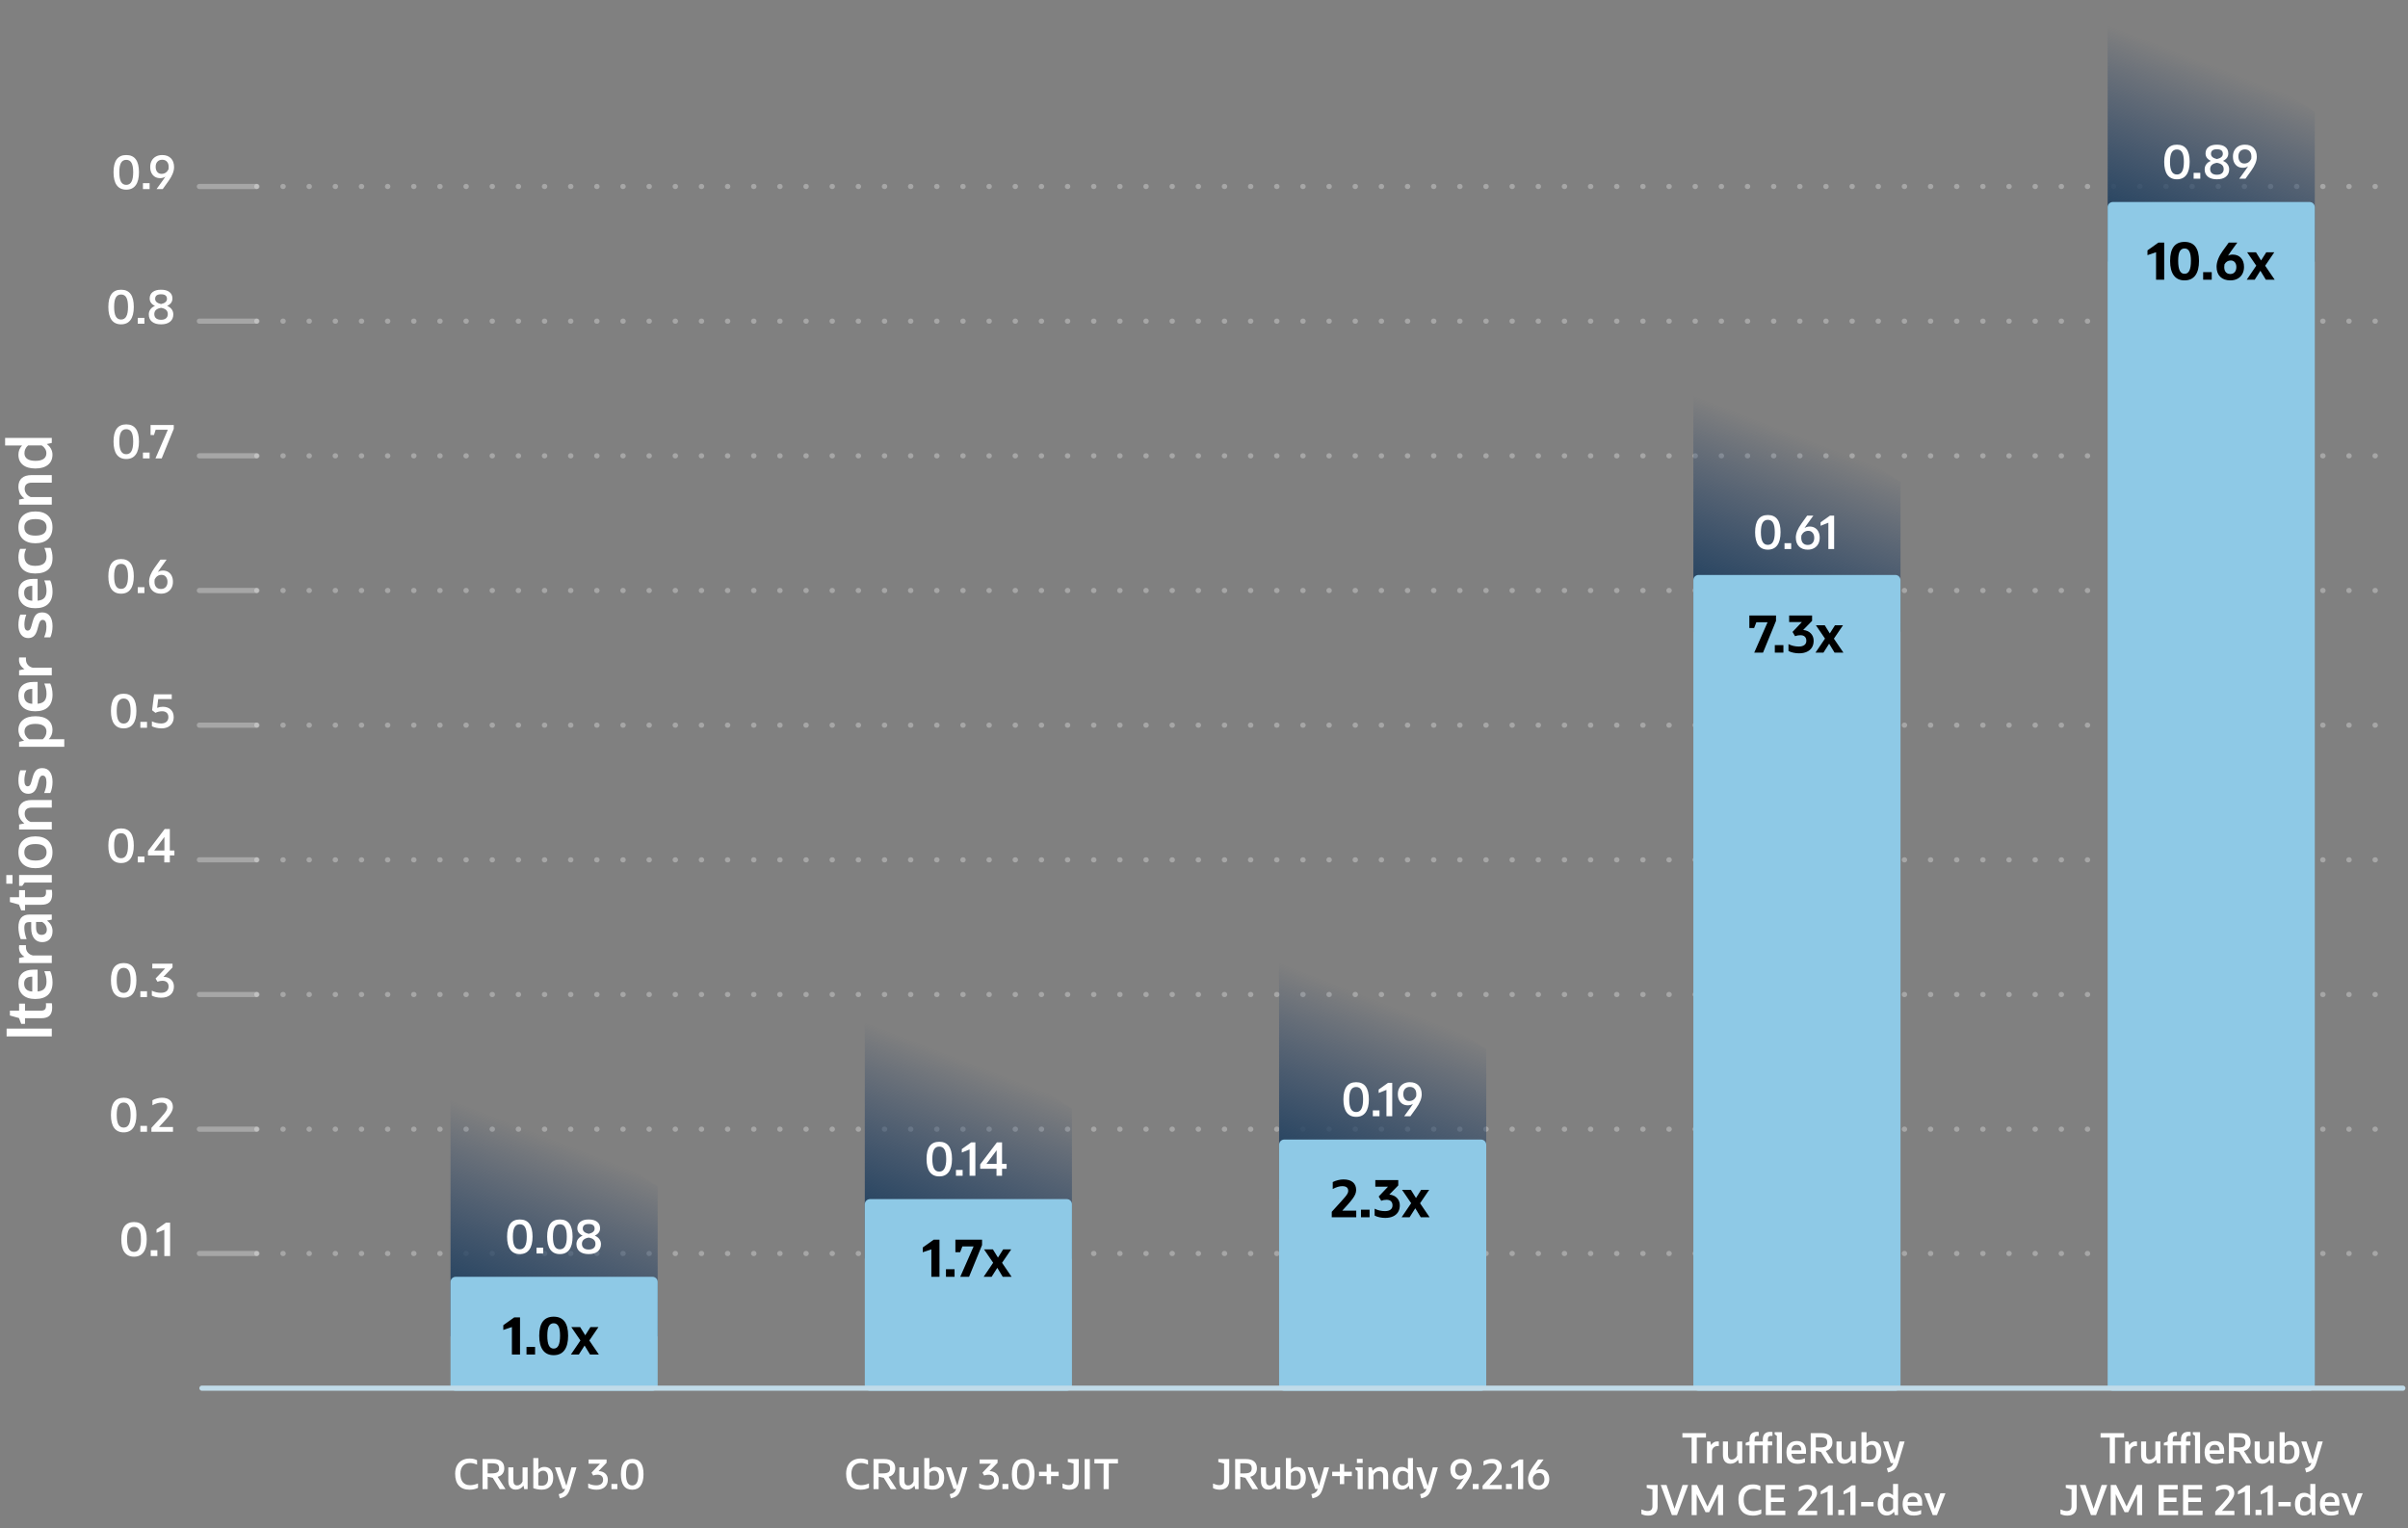<svg width="930" height="590" viewBox="0 0 930 590" fill="none" xmlns="http://www.w3.org/2000/svg">
<rect x="0" y="0" width="930" height="590" fill="#808080" stroke="none"/>
<g clip-path="url(#clip0_817_7148)">
<line x1="99.168" y1="280" x2="927" y2="280" stroke="white" stroke-opacity="0.3" stroke-width="2" stroke-linecap="round" stroke-linejoin="round" stroke-dasharray="0.1 10"/>
<line x1="77" y1="280" x2="99" y2="280" stroke="white" stroke-opacity="0.3" stroke-width="2" stroke-linecap="round" stroke-linejoin="round"/>
<line x1="99.168" y1="332" x2="927" y2="332" stroke="white" stroke-opacity="0.3" stroke-width="2" stroke-linecap="round" stroke-linejoin="round" stroke-dasharray="0.1 10"/>
<line x1="77" y1="332" x2="99" y2="332" stroke="white" stroke-opacity="0.3" stroke-width="2" stroke-linecap="round" stroke-linejoin="round"/>
<line x1="99.168" y1="384" x2="927" y2="384" stroke="white" stroke-opacity="0.3" stroke-width="2" stroke-linecap="round" stroke-linejoin="round" stroke-dasharray="0.1 10"/>
<line x1="77" y1="384" x2="99" y2="384" stroke="white" stroke-opacity="0.3" stroke-width="2" stroke-linecap="round" stroke-linejoin="round"/>
<line x1="99.168" y1="436" x2="927" y2="436" stroke="white" stroke-opacity="0.3" stroke-width="2" stroke-linecap="round" stroke-linejoin="round" stroke-dasharray="0.1 10"/>
<line x1="77" y1="436" x2="99" y2="436" stroke="white" stroke-opacity="0.3" stroke-width="2" stroke-linecap="round" stroke-linejoin="round"/>
<line x1="99.168" y1="484" x2="927" y2="484" stroke="white" stroke-opacity="0.3" stroke-width="2" stroke-linecap="round" stroke-linejoin="round" stroke-dasharray="0.1 10"/>
<line x1="77" y1="484" x2="99" y2="484" stroke="white" stroke-opacity="0.3" stroke-width="2" stroke-linecap="round" stroke-linejoin="round"/>
<line x1="99.168" y1="228" x2="927" y2="228" stroke="white" stroke-opacity="0.3" stroke-width="2" stroke-linecap="round" stroke-linejoin="round" stroke-dasharray="0.1 10"/>
<line x1="77" y1="228" x2="99" y2="228" stroke="white" stroke-opacity="0.3" stroke-width="2" stroke-linecap="round" stroke-linejoin="round"/>
<path d="M184.616 572.792V574.488C184.168 574.723 183.667 574.899 183.112 575.016C182.557 575.144 181.965 575.208 181.336 575.208C179.544 575.208 178.168 574.68 177.208 573.624C176.259 572.568 175.784 571.043 175.784 569.048C175.784 567.821 176.008 566.771 176.456 565.896C176.915 565.021 177.565 564.349 178.408 563.88C179.261 563.4 180.269 563.16 181.432 563.16C181.944 563.16 182.451 563.219 182.952 563.336C183.453 563.453 183.885 563.619 184.248 563.832V565.512C183.693 565.288 183.208 565.128 182.792 565.032C182.376 564.936 181.965 564.888 181.56 564.888C180.365 564.888 179.443 565.256 178.792 565.992C178.141 566.717 177.816 567.736 177.816 569.048C177.816 570.467 178.136 571.56 178.776 572.328C179.427 573.085 180.355 573.464 181.56 573.464C182.029 573.464 182.504 573.411 182.984 573.304C183.475 573.197 184.019 573.027 184.616 572.792ZM186.357 575V563.368H190.565C191.93 563.368 192.97 563.672 193.685 564.28C194.399 564.888 194.757 565.768 194.757 566.92C194.757 567.773 194.533 568.483 194.085 569.048C193.647 569.613 193.013 570.008 192.181 570.232L195.253 575H193.029L190.309 570.616L188.341 570.216V575H186.357ZM188.341 568.904H189.829C190.565 568.904 191.146 568.84 191.573 568.712C191.999 568.584 192.303 568.381 192.485 568.104C192.666 567.816 192.757 567.432 192.757 566.952C192.757 566.461 192.666 566.072 192.485 565.784C192.303 565.496 191.999 565.293 191.573 565.176C191.146 565.048 190.565 564.984 189.829 564.984H188.341V568.904ZM196.322 571.768V566.584H198.274V571.704C198.274 572.941 198.764 573.56 199.746 573.56C200.183 573.56 200.588 573.421 200.962 573.144C201.346 572.867 201.634 572.493 201.826 572.024V566.584H203.778V575H202.482L202.178 573.64C201.826 574.131 201.394 574.509 200.882 574.776C200.38 575.043 199.831 575.176 199.234 575.176C198.295 575.176 197.575 574.883 197.074 574.296C196.572 573.709 196.322 572.867 196.322 571.768ZM205.963 574.6V562.984H207.915V567.336C208.565 566.717 209.333 566.408 210.219 566.408C211.328 566.408 212.176 566.776 212.763 567.512C213.36 568.248 213.659 569.304 213.659 570.68C213.659 572.077 213.259 573.181 212.459 573.992C211.669 574.792 210.576 575.192 209.179 575.192C208.645 575.192 208.075 575.133 207.467 575.016C206.869 574.909 206.368 574.771 205.963 574.6ZM209.771 567.864C209.056 567.864 208.432 568.184 207.899 568.824V573.496C208.272 573.613 208.688 573.672 209.147 573.672C210.843 573.672 211.691 572.669 211.691 570.664C211.691 569.757 211.525 569.064 211.195 568.584C210.864 568.104 210.389 567.864 209.771 567.864ZM217.277 574.92L214.333 566.584H216.349L218.733 573.688L220.701 566.584H222.637L220.253 574.568C219.997 575.411 219.698 576.099 219.357 576.632C219.015 577.165 218.594 577.576 218.093 577.864C217.591 578.163 216.962 578.387 216.205 578.536L215.789 576.936C216.514 576.755 217.058 576.52 217.421 576.232C217.783 575.944 218.066 575.507 218.269 574.92H217.277ZM227.166 574.488V572.792C227.614 573.027 228.11 573.208 228.654 573.336C229.198 573.464 229.742 573.528 230.286 573.528C231.129 573.528 231.779 573.336 232.238 572.952C232.697 572.568 232.926 572.035 232.926 571.352C232.926 570.755 232.745 570.28 232.382 569.928C232.019 569.576 231.502 569.4 230.83 569.4C230.521 569.4 230.227 569.427 229.95 569.48C229.673 569.533 229.39 569.613 229.102 569.72L228.446 568.632L231.742 565.16H227.326V563.528H234.27V564.808L231.166 568.04C232.297 568.072 233.177 568.392 233.806 569C234.435 569.597 234.75 570.387 234.75 571.368C234.75 572.563 234.361 573.501 233.582 574.184C232.814 574.867 231.747 575.208 230.382 575.208C229.774 575.208 229.193 575.144 228.638 575.016C228.083 574.899 227.593 574.723 227.166 574.488ZM236.147 575V572.984H238.435V575H236.147ZM244.167 575.208C242.738 575.208 241.65 574.701 240.903 573.688C240.167 572.675 239.799 571.187 239.799 569.224C239.799 565.288 241.255 563.32 244.167 563.32C247.079 563.32 248.535 565.288 248.535 569.224C248.535 571.187 248.162 572.675 247.415 573.688C246.679 574.701 245.596 575.208 244.167 575.208ZM244.167 573.56C244.978 573.56 245.575 573.203 245.959 572.488C246.354 571.773 246.551 570.685 246.551 569.224C246.551 567.763 246.359 566.691 245.975 566.008C245.591 565.315 244.988 564.968 244.167 564.968C243.356 564.968 242.754 565.315 242.359 566.008C241.975 566.691 241.783 567.763 241.783 569.224C241.783 570.685 241.975 571.773 242.359 572.488C242.754 573.203 243.356 573.56 244.167 573.56Z" fill="white"/>
<path d="M20 400.176H2.552V397.176H20V400.176ZM15.896 393.16H9.656V395.344H8.192L7.328 393.088L3.824 392.104V390.232H7.376V387.52H9.656V390.232H15.872C16.544 390.232 17.032 390.08 17.336 389.776C17.624 389.472 17.768 389.024 17.768 388.432C17.768 388.256 17.768 388.072 17.768 387.88C17.752 387.672 17.736 387.504 17.72 387.376H20.024C20.072 387.696 20.104 387.992 20.12 388.264C20.136 388.52 20.144 388.808 20.144 389.128C20.144 390.488 19.8 391.504 19.112 392.176C18.424 392.832 17.352 393.16 15.896 393.16ZM19.4 375.007C19.672 375.535 19.888 376.175 20.048 376.927C20.208 377.679 20.288 378.479 20.288 379.327C20.288 381.407 19.72 382.999 18.584 384.103C17.448 385.191 15.792 385.735 13.616 385.735C11.536 385.735 9.936 385.215 8.816 384.175C7.68 383.119 7.112 381.639 7.112 379.735C7.112 377.975 7.616 376.647 8.624 375.751C9.616 374.855 11.04 374.407 12.896 374.407H14.528V382.831C15.728 382.719 16.6 382.359 17.144 381.751C17.688 381.127 17.96 380.223 17.96 379.039C17.96 378.335 17.896 377.671 17.768 377.047C17.624 376.423 17.4 375.743 17.096 375.007H19.4ZM9.32 379.759C9.32 381.679 10.368 382.711 12.464 382.855V377.095C10.368 377.111 9.32 377.999 9.32 379.759ZM20 371.843H7.376V369.899L9.464 369.443C8.792 369.043 8.272 368.539 7.904 367.931C7.52 367.323 7.328 366.611 7.328 365.795C7.328 365.491 7.352 365.211 7.4 364.955H10.016V365.651C10.016 366.531 10.264 367.251 10.76 367.811C11.24 368.371 11.88 368.739 12.68 368.915H20V371.843ZM20 355.065L18.128 355.473C18.816 355.937 19.352 356.521 19.736 357.225C20.104 357.929 20.288 358.705 20.288 359.553C20.288 360.849 19.928 361.881 19.208 362.649C18.488 363.401 17.512 363.777 16.28 363.777C14.968 363.777 13.936 363.297 13.184 362.337C12.432 361.377 12.056 360.065 12.056 358.401V356.025H11.456C10.656 356.025 10.112 356.193 9.824 356.529C9.536 356.865 9.392 357.457 9.392 358.305C9.392 359.569 9.688 361.009 10.28 362.625H8C7.728 361.985 7.512 361.257 7.352 360.441C7.192 359.625 7.112 358.825 7.112 358.041C7.112 354.761 8.552 353.121 11.432 353.121H20V355.065ZM18.08 358.953C18.08 358.361 17.928 357.801 17.624 357.273C17.304 356.745 16.864 356.313 16.304 355.977H13.928V358.065C13.928 360.001 14.632 360.969 16.04 360.969C16.68 360.969 17.184 360.793 17.552 360.441C17.904 360.089 18.08 359.593 18.08 358.953ZM15.896 349.355H9.656V351.539H8.192L7.328 349.283L3.824 348.299V346.427H7.376V343.715H9.656V346.427H15.872C16.544 346.427 17.032 346.275 17.336 345.971C17.624 345.667 17.768 345.219 17.768 344.627C17.768 344.451 17.768 344.267 17.768 344.075C17.752 343.867 17.736 343.699 17.72 343.571H20.024C20.072 343.891 20.104 344.187 20.12 344.459C20.136 344.715 20.144 345.003 20.144 345.323C20.144 346.683 19.8 347.699 19.112 348.371C18.424 349.027 17.352 349.355 15.896 349.355ZM4.832 341.216H2.432V337.88H4.832V341.216ZM20 340.784H9.512L8.576 342.056H7.376V337.856H20V340.784ZM20.264 329.083C20.264 331.019 19.688 332.531 18.536 333.619C17.384 334.691 15.768 335.227 13.688 335.227C11.608 335.227 9.992 334.691 8.84 333.619C7.688 332.531 7.112 331.019 7.112 329.083C7.112 327.131 7.688 325.619 8.84 324.547C9.992 323.475 11.608 322.939 13.688 322.939C15.768 322.939 17.384 323.475 18.536 324.547C19.688 325.619 20.264 327.131 20.264 329.083ZM17.984 329.083C17.984 326.955 16.552 325.891 13.688 325.891C10.824 325.891 9.392 326.955 9.392 329.083C9.392 331.211 10.824 332.275 13.688 332.275C16.552 332.275 17.984 331.211 17.984 329.083ZM20 320.304H7.376V318.36L9.416 317.928C8.68 317.368 8.112 316.712 7.712 315.96C7.312 315.192 7.112 314.336 7.112 313.392C7.112 311.936 7.552 310.824 8.432 310.056C9.296 309.288 10.56 308.904 12.224 308.904H20V311.832H12.32C10.464 311.832 9.536 312.624 9.536 314.208C9.536 314.896 9.744 315.528 10.16 316.104C10.576 316.664 11.136 317.088 11.84 317.376H20V320.304ZM19.424 306.208H17.048C17.368 305.408 17.6 304.688 17.744 304.048C17.872 303.408 17.936 302.736 17.936 302.032C17.936 300.32 17.448 299.464 16.472 299.464C16.104 299.464 15.808 299.608 15.584 299.896C15.344 300.168 15.128 300.648 14.936 301.336L14.432 303.208C14.112 304.344 13.672 305.176 13.112 305.704C12.536 306.232 11.8 306.496 10.904 306.496C9.72 306.496 8.792 306.04 8.12 305.128C7.448 304.216 7.112 302.976 7.112 301.408C7.112 300.656 7.176 299.928 7.304 299.224C7.432 298.52 7.608 297.92 7.832 297.424H10.16C9.664 298.72 9.416 300.008 9.416 301.288C9.416 302.84 9.848 303.616 10.712 303.616C11.048 303.616 11.328 303.48 11.552 303.208C11.76 302.936 11.952 302.48 12.128 301.84L12.656 299.968C13.008 298.736 13.464 297.864 14.024 297.352C14.568 296.84 15.336 296.584 16.328 296.584C17.592 296.584 18.568 297.048 19.256 297.976C19.944 298.904 20.288 300.224 20.288 301.936C20.288 302.72 20.208 303.504 20.048 304.288C19.888 305.072 19.68 305.712 19.424 306.208ZM24.824 288.359H7.376V286.415L9.32 285.983C8.616 285.487 8.072 284.887 7.688 284.183C7.304 283.463 7.112 282.695 7.112 281.879C7.112 280.215 7.696 278.911 8.864 277.967C10.016 277.023 11.632 276.551 13.712 276.551C15.792 276.551 17.408 277.023 18.56 277.967C19.696 278.895 20.264 280.199 20.264 281.879C20.264 283.255 19.792 284.439 18.848 285.431H24.824V288.359ZM9.464 282.431C9.464 283.039 9.632 283.615 9.968 284.159C10.288 284.687 10.72 285.119 11.264 285.455H16.52C17.464 284.655 17.936 283.647 17.936 282.431C17.936 281.487 17.576 280.767 16.856 280.271C16.12 279.759 15.064 279.503 13.688 279.503C12.312 279.503 11.264 279.759 10.544 280.271C9.824 280.767 9.464 281.487 9.464 282.431ZM19.4 263.914C19.672 264.442 19.888 265.082 20.048 265.834C20.208 266.586 20.288 267.386 20.288 268.234C20.288 270.314 19.72 271.906 18.584 273.01C17.448 274.098 15.792 274.642 13.616 274.642C11.536 274.642 9.936 274.122 8.816 273.082C7.68 272.026 7.112 270.546 7.112 268.642C7.112 266.882 7.616 265.554 8.624 264.658C9.616 263.762 11.04 263.314 12.896 263.314H14.528V271.738C15.728 271.626 16.6 271.266 17.144 270.658C17.688 270.034 17.96 269.13 17.96 267.946C17.96 267.242 17.896 266.578 17.768 265.954C17.624 265.33 17.4 264.65 17.096 263.914H19.4ZM9.32 268.666C9.32 270.586 10.368 271.618 12.464 271.762L12.464 266.002C10.368 266.018 9.32 266.906 9.32 268.666ZM20 260.75H7.376V258.806L9.464 258.35C8.792 257.95 8.272 257.446 7.904 256.838C7.52 256.23 7.328 255.518 7.328 254.702C7.328 254.398 7.352 254.118 7.4 253.862H10.016V254.558C10.016 255.438 10.264 256.158 10.76 256.718C11.24 257.278 11.88 257.646 12.68 257.822H20V260.75ZM19.424 246.091H17.048C17.368 245.291 17.6 244.571 17.744 243.931C17.872 243.291 17.936 242.619 17.936 241.915C17.936 240.203 17.448 239.347 16.472 239.347C16.104 239.347 15.808 239.491 15.584 239.779C15.344 240.051 15.128 240.531 14.936 241.219L14.432 243.091C14.112 244.227 13.672 245.059 13.112 245.587C12.536 246.115 11.8 246.379 10.904 246.379C9.72 246.379 8.792 245.923 8.12 245.011C7.448 244.099 7.112 242.859 7.112 241.291C7.112 240.539 7.176 239.811 7.304 239.107C7.432 238.403 7.608 237.803 7.832 237.307H10.16C9.664 238.603 9.416 239.891 9.416 241.171C9.416 242.723 9.848 243.499 10.712 243.499C11.048 243.499 11.328 243.363 11.552 243.091C11.76 242.819 11.952 242.363 12.128 241.723L12.656 239.851C13.008 238.619 13.464 237.747 14.024 237.235C14.568 236.723 15.336 236.467 16.328 236.467C17.592 236.467 18.568 236.931 19.256 237.859C19.944 238.787 20.288 240.107 20.288 241.819C20.288 242.603 20.208 243.387 20.048 244.171C19.888 244.955 19.68 245.595 19.424 246.091ZM19.4 224.117C19.672 224.645 19.888 225.285 20.048 226.037C20.208 226.789 20.288 227.589 20.288 228.437C20.288 230.517 19.72 232.109 18.584 233.213C17.448 234.301 15.792 234.845 13.616 234.845C11.536 234.845 9.936 234.325 8.816 233.285C7.68 232.229 7.112 230.749 7.112 228.845C7.112 227.085 7.616 225.757 8.624 224.861C9.616 223.965 11.04 223.517 12.896 223.517H14.528V231.941C15.728 231.829 16.6 231.469 17.144 230.861C17.688 230.237 17.96 229.333 17.96 228.149C17.96 227.445 17.896 226.781 17.768 226.157C17.624 225.533 17.4 224.853 17.096 224.117H19.4ZM9.32 228.869C9.32 230.789 10.368 231.821 12.464 231.965V226.205C10.368 226.221 9.32 227.109 9.32 228.869ZM17.144 211.55H19.52C19.76 212.046 19.944 212.63 20.072 213.302C20.216 213.974 20.288 214.678 20.288 215.414C20.288 219.43 18.04 221.438 13.544 221.438C11.496 221.438 9.912 220.902 8.792 219.83C7.672 218.742 7.112 217.214 7.112 215.246C7.112 213.982 7.328 212.87 7.76 211.91H10.112C9.648 212.822 9.416 213.75 9.416 214.694C9.416 217.222 10.792 218.486 13.544 218.486C15.048 218.486 16.16 218.198 16.88 217.622C17.6 217.03 17.96 216.134 17.96 214.934C17.96 213.974 17.688 212.846 17.144 211.55ZM20.264 203.623C20.264 205.559 19.688 207.071 18.536 208.159C17.384 209.231 15.768 209.767 13.688 209.767C11.608 209.767 9.992 209.231 8.84 208.159C7.688 207.071 7.112 205.559 7.112 203.623C7.112 201.671 7.688 200.159 8.84 199.087C9.992 198.015 11.608 197.479 13.688 197.479C15.768 197.479 17.384 198.015 18.536 199.087C19.688 200.159 20.264 201.671 20.264 203.623ZM17.984 203.623C17.984 201.495 16.552 200.431 13.688 200.431C10.824 200.431 9.392 201.495 9.392 203.623C9.392 205.751 10.824 206.815 13.688 206.815C16.552 206.815 17.984 205.751 17.984 203.623ZM20 194.843H7.376V192.899L9.416 192.467C8.68 191.907 8.112 191.251 7.712 190.499C7.312 189.731 7.112 188.875 7.112 187.931C7.112 186.475 7.552 185.363 8.432 184.595C9.296 183.827 10.56 183.443 12.224 183.443H20V186.371H12.32C10.464 186.371 9.536 187.163 9.536 188.747C9.536 189.435 9.744 190.067 10.16 190.643C10.576 191.203 11.136 191.627 11.84 191.915H20V194.843ZM20 171.028L18.056 171.46C18.76 171.956 19.304 172.564 19.688 173.284C20.072 173.988 20.264 174.748 20.264 175.564C20.264 177.228 19.688 178.532 18.536 179.476C17.368 180.42 15.744 180.892 13.664 180.892C11.584 180.892 9.976 180.428 8.84 179.5C7.688 178.556 7.112 177.244 7.112 175.564C7.112 174.188 7.584 173.004 8.528 172.012H1.976V169.084H20V171.028ZM13.688 177.94C15.048 177.94 16.096 177.692 16.832 177.196C17.552 176.684 17.912 175.956 17.912 175.012C17.912 174.404 17.752 173.836 17.432 173.308C17.096 172.764 16.656 172.324 16.112 171.988H10.856C9.912 172.788 9.44 173.796 9.44 175.012C9.44 175.956 9.808 176.684 10.544 177.196C11.264 177.692 12.312 177.94 13.688 177.94Z" fill="white"/>
<path d="M335.616 572.792V574.488C335.168 574.723 334.667 574.899 334.112 575.016C333.557 575.144 332.965 575.208 332.336 575.208C330.544 575.208 329.168 574.68 328.208 573.624C327.259 572.568 326.784 571.043 326.784 569.048C326.784 567.821 327.008 566.771 327.456 565.896C327.915 565.021 328.565 564.349 329.408 563.88C330.261 563.4 331.269 563.16 332.432 563.16C332.944 563.16 333.451 563.219 333.952 563.336C334.453 563.453 334.885 563.619 335.248 563.832V565.512C334.693 565.288 334.208 565.128 333.792 565.032C333.376 564.936 332.965 564.888 332.56 564.888C331.365 564.888 330.443 565.256 329.792 565.992C329.141 566.717 328.816 567.736 328.816 569.048C328.816 570.467 329.136 571.56 329.776 572.328C330.427 573.085 331.355 573.464 332.56 573.464C333.029 573.464 333.504 573.411 333.984 573.304C334.475 573.197 335.019 573.027 335.616 572.792ZM337.357 575V563.368H341.565C342.93 563.368 343.97 563.672 344.685 564.28C345.399 564.888 345.757 565.768 345.757 566.92C345.757 567.773 345.533 568.483 345.085 569.048C344.647 569.613 344.013 570.008 343.181 570.232L346.253 575H344.029L341.309 570.616L339.341 570.216V575H337.357ZM339.341 568.904H340.829C341.565 568.904 342.146 568.84 342.573 568.712C342.999 568.584 343.303 568.381 343.485 568.104C343.666 567.816 343.757 567.432 343.757 566.952C343.757 566.461 343.666 566.072 343.485 565.784C343.303 565.496 342.999 565.293 342.573 565.176C342.146 565.048 341.565 564.984 340.829 564.984H339.341V568.904ZM347.322 571.768V566.584H349.274V571.704C349.274 572.941 349.764 573.56 350.746 573.56C351.183 573.56 351.588 573.421 351.962 573.144C352.346 572.867 352.634 572.493 352.826 572.024V566.584H354.778V575H353.482L353.178 573.64C352.826 574.131 352.394 574.509 351.882 574.776C351.38 575.043 350.831 575.176 350.234 575.176C349.295 575.176 348.575 574.883 348.074 574.296C347.572 573.709 347.322 572.867 347.322 571.768ZM356.963 574.6V562.984H358.915V567.336C359.565 566.717 360.333 566.408 361.219 566.408C362.328 566.408 363.176 566.776 363.763 567.512C364.36 568.248 364.659 569.304 364.659 570.68C364.659 572.077 364.259 573.181 363.459 573.992C362.669 574.792 361.576 575.192 360.179 575.192C359.645 575.192 359.075 575.133 358.467 575.016C357.869 574.909 357.368 574.771 356.963 574.6ZM360.771 567.864C360.056 567.864 359.432 568.184 358.899 568.824V573.496C359.272 573.613 359.688 573.672 360.147 573.672C361.843 573.672 362.691 572.669 362.691 570.664C362.691 569.757 362.525 569.064 362.195 568.584C361.864 568.104 361.389 567.864 360.771 567.864ZM368.277 574.92L365.333 566.584H367.349L369.733 573.688L371.701 566.584H373.637L371.253 574.568C370.997 575.411 370.698 576.099 370.357 576.632C370.015 577.165 369.594 577.576 369.093 577.864C368.591 578.163 367.962 578.387 367.205 578.536L366.789 576.936C367.514 576.755 368.058 576.52 368.421 576.232C368.783 575.944 369.066 575.507 369.269 574.92H368.277ZM378.166 574.488V572.792C378.614 573.027 379.11 573.208 379.654 573.336C380.198 573.464 380.742 573.528 381.286 573.528C382.129 573.528 382.779 573.336 383.238 572.952C383.697 572.568 383.926 572.035 383.926 571.352C383.926 570.755 383.745 570.28 383.382 569.928C383.019 569.576 382.502 569.4 381.83 569.4C381.521 569.4 381.227 569.427 380.95 569.48C380.673 569.533 380.39 569.613 380.102 569.72L379.446 568.632L382.742 565.16H378.326V563.528H385.27V564.808L382.166 568.04C383.297 568.072 384.177 568.392 384.806 569C385.435 569.597 385.75 570.387 385.75 571.368C385.75 572.563 385.361 573.501 384.582 574.184C383.814 574.867 382.747 575.208 381.382 575.208C380.774 575.208 380.193 575.144 379.638 575.016C379.083 574.899 378.593 574.723 378.166 574.488ZM387.147 575V572.984H389.435V575H387.147ZM395.167 575.208C393.738 575.208 392.65 574.701 391.903 573.688C391.167 572.675 390.799 571.187 390.799 569.224C390.799 565.288 392.255 563.32 395.167 563.32C398.079 563.32 399.535 565.288 399.535 569.224C399.535 571.187 399.162 572.675 398.415 573.688C397.679 574.701 396.596 575.208 395.167 575.208ZM395.167 573.56C395.978 573.56 396.575 573.203 396.959 572.488C397.354 571.773 397.551 570.685 397.551 569.224C397.551 567.763 397.359 566.691 396.975 566.008C396.591 565.315 395.988 564.968 395.167 564.968C394.356 564.968 393.754 565.315 393.359 566.008C392.975 566.691 392.783 567.763 392.783 569.224C392.783 570.685 392.975 571.773 393.359 572.488C393.754 573.203 394.356 573.56 395.167 573.56ZM404.233 573.048V569.944H401.289V568.264H404.233V565.304H405.929V568.264H408.873V569.944H405.929V573.048H404.233ZM410.355 574.6V572.824C410.792 573.016 411.214 573.165 411.619 573.272C412.035 573.379 412.408 573.432 412.739 573.432C413.998 573.432 414.627 572.813 414.627 571.576V565.096L412.403 564.504V563.368H416.627V571.72C416.627 572.819 416.307 573.677 415.667 574.296C415.038 574.904 414.152 575.208 413.011 575.208C412.52 575.208 412.04 575.155 411.571 575.048C411.102 574.941 410.696 574.792 410.355 574.6ZM418.904 575V563.368H420.904V575H418.904ZM426.221 575V565.064H422.669V563.368H431.773V565.064H428.221V575H426.221Z" fill="white"/>
<path d="M468.48 574.6V572.824C468.917 573.016 469.339 573.165 469.744 573.272C470.16 573.379 470.533 573.432 470.864 573.432C472.123 573.432 472.752 572.813 472.752 571.576V565.096L470.528 564.504V563.368H474.752V571.72C474.752 572.819 474.432 573.677 473.792 574.296C473.163 574.904 472.277 575.208 471.136 575.208C470.645 575.208 470.165 575.155 469.696 575.048C469.227 574.941 468.821 574.792 468.48 574.6ZM477.029 575V563.368H481.237C482.602 563.368 483.642 563.672 484.357 564.28C485.071 564.888 485.429 565.768 485.429 566.92C485.429 567.773 485.205 568.483 484.757 569.048C484.319 569.613 483.685 570.008 482.853 570.232L485.925 575H483.701L480.981 570.616L479.013 570.216V575H477.029ZM479.013 568.904H480.501C481.237 568.904 481.818 568.84 482.245 568.712C482.671 568.584 482.975 568.381 483.157 568.104C483.338 567.816 483.429 567.432 483.429 566.952C483.429 566.461 483.338 566.072 483.157 565.784C482.975 565.496 482.671 565.293 482.245 565.176C481.818 565.048 481.237 564.984 480.501 564.984H479.013V568.904ZM486.993 571.768V566.584H488.946V571.704C488.946 572.941 489.436 573.56 490.418 573.56C490.855 573.56 491.26 573.421 491.634 573.144C492.018 572.867 492.306 572.493 492.498 572.024V566.584H494.45V575H493.154L492.85 573.64C492.498 574.131 492.066 574.509 491.554 574.776C491.052 575.043 490.503 575.176 489.906 575.176C488.967 575.176 488.247 574.883 487.746 574.296C487.244 573.709 486.993 572.867 486.993 571.768ZM496.635 574.6V562.984H498.587V567.336C499.237 566.717 500.005 566.408 500.891 566.408C502 566.408 502.848 566.776 503.435 567.512C504.032 568.248 504.331 569.304 504.331 570.68C504.331 572.077 503.931 573.181 503.131 573.992C502.341 574.792 501.248 575.192 499.851 575.192C499.317 575.192 498.747 575.133 498.139 575.016C497.541 574.909 497.04 574.771 496.635 574.6ZM500.443 567.864C499.728 567.864 499.104 568.184 498.571 568.824V573.496C498.944 573.613 499.36 573.672 499.819 573.672C501.515 573.672 502.363 572.669 502.363 570.664C502.363 569.757 502.197 569.064 501.867 568.584C501.536 568.104 501.061 567.864 500.443 567.864ZM507.949 574.92L505.005 566.584H507.021L509.405 573.688L511.373 566.584H513.309L510.925 574.568C510.669 575.411 510.37 576.099 510.029 576.632C509.687 577.165 509.266 577.576 508.765 577.864C508.263 578.163 507.634 578.387 506.877 578.536L506.461 576.936C507.186 576.755 507.73 576.52 508.093 576.232C508.455 575.944 508.738 575.507 508.941 574.92H507.949ZM517.452 573.048V569.944H514.508V568.264H517.452V565.304H519.148V568.264H522.092V569.944H519.148V573.048H517.452ZM524.054 564.888V563.288H526.278V564.888H524.054ZM524.342 575V568.008L523.494 567.384V566.584H526.294V575H524.342ZM528.526 575V566.584H529.822L530.11 567.944C530.484 567.453 530.921 567.075 531.422 566.808C531.934 566.541 532.505 566.408 533.134 566.408C534.105 566.408 534.846 566.701 535.358 567.288C535.87 567.864 536.126 568.707 536.126 569.816V575H534.174V569.88C534.174 568.643 533.646 568.024 532.59 568.024C532.132 568.024 531.71 568.163 531.326 568.44C530.953 568.717 530.67 569.091 530.478 569.56V575H528.526ZM544.404 575L544.116 573.704C543.785 574.173 543.38 574.536 542.9 574.792C542.43 575.048 541.924 575.176 541.38 575.176C540.27 575.176 539.401 574.792 538.772 574.024C538.142 573.245 537.828 572.163 537.828 570.776C537.828 569.389 538.137 568.317 538.756 567.56C539.385 566.792 540.26 566.408 541.38 566.408C542.297 566.408 543.086 566.723 543.748 567.352V562.984H545.7V575H544.404ZM539.796 570.792C539.796 571.699 539.961 572.397 540.292 572.888C540.633 573.368 541.118 573.608 541.748 573.608C542.153 573.608 542.532 573.501 542.884 573.288C543.246 573.064 543.54 572.771 543.764 572.408V568.904C543.23 568.275 542.558 567.96 541.748 567.96C541.118 567.96 540.633 568.205 540.292 568.696C539.961 569.176 539.796 569.875 539.796 570.792ZM549.949 574.92L547.005 566.584H549.021L551.405 573.688L553.373 566.584H555.309L552.925 574.568C552.669 575.411 552.37 576.099 552.029 576.632C551.687 577.165 551.266 577.576 550.765 577.864C550.263 578.163 549.634 578.387 548.877 578.536L548.461 576.936C549.186 576.755 549.73 576.52 550.093 576.232C550.455 575.944 550.738 575.507 550.941 574.92H549.949ZM562.318 575L564.542 571.928C564.873 571.469 565.145 571.069 565.358 570.728C564.835 571.08 564.238 571.256 563.566 571.256C562.883 571.256 562.281 571.101 561.758 570.792C561.246 570.472 560.846 570.024 560.558 569.448C560.281 568.872 560.142 568.189 560.142 567.4C560.142 566.579 560.313 565.864 560.654 565.256C560.995 564.648 561.475 564.173 562.094 563.832C562.713 563.491 563.433 563.32 564.254 563.32C565.523 563.32 566.521 563.688 567.246 564.424C567.971 565.16 568.334 566.179 568.334 567.48C568.334 568.888 567.705 570.467 566.446 572.216L564.446 575H562.318ZM562.014 567.368C562.014 568.093 562.195 568.68 562.558 569.128C562.931 569.565 563.422 569.784 564.03 569.784C565.107 569.784 565.907 569.256 566.43 568.2C566.462 567.955 566.478 567.688 566.478 567.4C566.478 566.621 566.281 566.019 565.886 565.592C565.491 565.155 564.947 564.936 564.254 564.936C563.571 564.936 563.027 565.155 562.622 565.592C562.217 566.019 562.014 566.611 562.014 567.368ZM568.803 575V572.984H571.091V575H568.803ZM572.6 575V573.656L575.656 570.328C576.243 569.688 576.707 569.149 577.048 568.712C577.4 568.275 577.651 567.901 577.8 567.592C577.949 567.272 578.024 566.973 578.024 566.696C578.024 565.565 577.347 565 575.992 565C575.053 565 574.04 565.299 572.952 565.896V564.184C573.411 563.917 573.933 563.709 574.52 563.56C575.107 563.4 575.677 563.32 576.232 563.32C577.416 563.32 578.333 563.603 578.984 564.168C579.645 564.723 579.976 565.512 579.976 566.536C579.976 566.952 579.88 567.379 579.688 567.816C579.507 568.253 579.213 568.744 578.808 569.288C578.403 569.832 577.864 570.472 577.192 571.208L575.208 573.368H580.008V575H572.6ZM581.616 575V572.984H583.904V575H581.616ZM586.29 575V565.96L583.618 567.016V565.832L586.85 563.528H588.274V575H586.29ZM598.348 571.128C598.348 571.939 598.178 572.653 597.836 573.272C597.495 573.88 597.015 574.355 596.396 574.696C595.788 575.037 595.068 575.208 594.236 575.208C592.967 575.208 591.97 574.84 591.244 574.104C590.519 573.368 590.156 572.349 590.156 571.048C590.156 569.64 590.786 568.061 592.044 566.312L594.044 563.528H596.172L593.948 566.6C593.618 567.059 593.346 567.459 593.132 567.8C593.655 567.448 594.252 567.272 594.924 567.272C595.618 567.272 596.22 567.432 596.732 567.752C597.244 568.061 597.639 568.504 597.916 569.08C598.204 569.656 598.348 570.339 598.348 571.128ZM592.012 571.128C592.012 571.907 592.21 572.515 592.604 572.952C592.999 573.379 593.543 573.592 594.236 573.592C594.93 573.592 595.474 573.373 595.868 572.936C596.274 572.499 596.476 571.907 596.476 571.16C596.476 570.435 596.29 569.853 595.916 569.416C595.554 568.968 595.068 568.744 594.46 568.744C593.383 568.744 592.583 569.272 592.06 570.328C592.028 570.573 592.012 570.84 592.012 571.128Z" fill="white"/>
<path d="M653.315 565V555.064H649.763V553.368H658.867V555.064H655.315V565H653.315ZM659.245 565V556.584H660.541L660.845 557.976C661.112 557.528 661.448 557.181 661.853 556.936C662.258 556.68 662.733 556.552 663.277 556.552C663.48 556.552 663.666 556.568 663.837 556.6V558.344H663.373C662.786 558.344 662.306 558.509 661.933 558.84C661.56 559.16 661.314 559.587 661.197 560.12V565H659.245ZM665.415 561.768V556.584H667.367V561.704C667.367 562.941 667.858 563.56 668.839 563.56C669.277 563.56 669.682 563.421 670.055 563.144C670.439 562.867 670.727 562.493 670.919 562.024V556.584H672.871V565H671.575L671.271 563.64C670.919 564.131 670.487 564.509 669.975 564.776C669.474 565.043 668.925 565.176 668.327 565.176C667.389 565.176 666.669 564.883 666.167 564.296C665.666 563.709 665.415 562.867 665.415 561.768ZM675.68 565V558.104H674.208V557.128L675.68 556.568V555.88C675.68 553.864 676.651 552.856 678.592 552.856C678.656 552.856 678.752 552.861 678.88 552.872C679.019 552.883 679.142 552.904 679.248 552.936V554.44C679.184 554.429 679.126 554.424 679.072 554.424C679.019 554.413 678.96 554.408 678.896 554.408C678.438 554.408 678.112 554.52 677.92 554.744C677.728 554.968 677.632 555.336 677.632 555.848V556.584H680.816V555.88C680.816 553.864 681.787 552.856 683.728 552.856C684.027 552.856 684.299 552.883 684.544 552.936V554.44C684.47 554.429 684.39 554.424 684.304 554.424C684.23 554.413 684.15 554.408 684.064 554.408C683.595 554.408 683.259 554.52 683.056 554.744C682.864 554.968 682.768 555.336 682.768 555.848V556.584H684.448V558.104H682.768V565H680.816V558.104H677.632V565H675.68ZM686.24 565V554.408L685.392 553.784V552.984H688.192V565H686.24ZM697.105 564.6C696.753 564.781 696.326 564.925 695.825 565.032C695.323 565.139 694.79 565.192 694.225 565.192C692.838 565.192 691.777 564.813 691.041 564.056C690.315 563.299 689.953 562.195 689.953 560.744C689.953 559.357 690.299 558.291 690.993 557.544C691.697 556.787 692.683 556.408 693.953 556.408C695.126 556.408 696.011 556.744 696.609 557.416C697.206 558.077 697.505 559.027 697.505 560.264V561.352H691.889C691.963 562.152 692.203 562.733 692.609 563.096C693.025 563.459 693.627 563.64 694.417 563.64C694.886 563.64 695.329 563.597 695.745 563.512C696.161 563.416 696.614 563.267 697.105 563.064V564.6ZM693.937 557.88C692.657 557.88 691.969 558.579 691.873 559.976H695.713C695.702 558.579 695.11 557.88 693.937 557.88ZM699.31 565V553.368H703.518C704.883 553.368 705.923 553.672 706.638 554.28C707.352 554.888 707.71 555.768 707.71 556.92C707.71 557.773 707.486 558.483 707.038 559.048C706.6 559.613 705.966 560.008 705.134 560.232L708.206 565H705.982L703.262 560.616L701.294 560.216V565H699.31ZM701.294 558.904H702.782C703.518 558.904 704.099 558.84 704.526 558.712C704.952 558.584 705.256 558.381 705.438 558.104C705.619 557.816 705.71 557.432 705.71 556.952C705.71 556.461 705.619 556.072 705.438 555.784C705.256 555.496 704.952 555.293 704.526 555.176C704.099 555.048 703.518 554.984 702.782 554.984H701.294V558.904ZM709.275 561.768V556.584H711.227V561.704C711.227 562.941 711.717 563.56 712.699 563.56C713.136 563.56 713.541 563.421 713.915 563.144C714.299 562.867 714.587 562.493 714.779 562.024V556.584H716.731V565H715.435L715.131 563.64C714.779 564.131 714.347 564.509 713.835 564.776C713.333 565.043 712.784 565.176 712.187 565.176C711.248 565.176 710.528 564.883 710.027 564.296C709.525 563.709 709.275 562.867 709.275 561.768ZM718.916 564.6V552.984H720.868V557.336C721.518 556.717 722.286 556.408 723.172 556.408C724.281 556.408 725.129 556.776 725.716 557.512C726.313 558.248 726.612 559.304 726.612 560.68C726.612 562.077 726.212 563.181 725.412 563.992C724.622 564.792 723.529 565.192 722.132 565.192C721.598 565.192 721.028 565.133 720.42 565.016C719.822 564.909 719.321 564.771 718.916 564.6ZM722.724 557.864C722.009 557.864 721.385 558.184 720.852 558.824V563.496C721.225 563.613 721.641 563.672 722.1 563.672C723.796 563.672 724.644 562.669 724.644 560.664C724.644 559.757 724.478 559.064 724.148 558.584C723.817 558.104 723.342 557.864 722.724 557.864ZM730.23 564.92L727.286 556.584H729.302L731.686 563.688L733.654 556.584H735.59L733.206 564.568C732.95 565.411 732.651 566.099 732.31 566.632C731.968 567.165 731.547 567.576 731.046 567.864C730.544 568.163 729.915 568.387 729.158 568.536L728.742 566.936C729.467 566.755 730.011 566.52 730.374 566.232C730.736 565.944 731.019 565.507 731.222 564.92H730.23ZM633.925 584.6V582.824C634.363 583.016 634.784 583.165 635.189 583.272C635.605 583.379 635.979 583.432 636.309 583.432C637.568 583.432 638.197 582.813 638.197 581.576V575.096L635.973 574.504V573.368H640.197V581.72C640.197 582.819 639.877 583.677 639.237 584.296C638.608 584.904 637.723 585.208 636.581 585.208C636.091 585.208 635.611 585.155 635.141 585.048C634.672 584.941 634.267 584.792 633.925 584.6ZM645.706 585L641.386 573.368H643.626L646.73 582.52L649.834 573.368H651.994L647.674 585H645.706ZM653.333 585V573.368H655.413L659.445 581.688L663.413 573.368H665.477V585H663.525V576.824L660.101 583.88H658.693L655.285 576.936V585H653.333ZM680.233 582.792V584.488C679.785 584.723 679.284 584.899 678.729 585.016C678.175 585.144 677.583 585.208 676.953 585.208C675.161 585.208 673.785 584.68 672.825 583.624C671.876 582.568 671.401 581.043 671.401 579.048C671.401 577.821 671.625 576.771 672.073 575.896C672.532 575.021 673.183 574.349 674.025 573.88C674.879 573.4 675.887 573.16 677.049 573.16C677.561 573.16 678.068 573.219 678.569 573.336C679.071 573.453 679.503 573.619 679.865 573.832V575.512C679.311 575.288 678.825 575.128 678.409 575.032C677.993 574.936 677.583 574.888 677.177 574.888C675.983 574.888 675.06 575.256 674.409 575.992C673.759 576.717 673.433 577.736 673.433 579.048C673.433 580.467 673.753 581.56 674.393 582.328C675.044 583.085 675.972 583.464 677.177 583.464C677.647 583.464 678.121 583.411 678.601 583.304C679.092 583.197 679.636 583.027 680.233 582.792ZM681.974 585V573.368H689.35V575.064H683.974V578.264H688.886V579.96H683.974V583.304H689.51V585H681.974ZM694.389 585V583.656L697.445 580.328C698.032 579.688 698.496 579.149 698.837 578.712C699.189 578.275 699.44 577.901 699.589 577.592C699.739 577.272 699.813 576.973 699.813 576.696C699.813 575.565 699.136 575 697.781 575C696.843 575 695.829 575.299 694.741 575.896V574.184C695.2 573.917 695.723 573.709 696.309 573.56C696.896 573.4 697.467 573.32 698.021 573.32C699.205 573.32 700.123 573.603 700.773 574.168C701.435 574.723 701.765 575.512 701.765 576.536C701.765 576.952 701.669 577.379 701.477 577.816C701.296 578.253 701.003 578.744 700.597 579.288C700.192 579.832 699.653 580.472 698.981 581.208L696.997 583.368H701.797V585H694.389ZM705.845 585V575.96L703.173 577.016V575.832L706.405 573.528H707.829V585H705.845ZM709.967 585V582.984H712.255V585H709.967ZM714.642 585V575.96L711.97 577.016V575.832L715.202 573.528H716.626V585H714.642ZM718.812 581.624V579.96H723.58V581.624H718.812ZM731.771 585L731.483 583.704C731.152 584.173 730.747 584.536 730.267 584.792C729.797 585.048 729.291 585.176 728.747 585.176C727.637 585.176 726.768 584.792 726.139 584.024C725.509 583.245 725.195 582.163 725.195 580.776C725.195 579.389 725.504 578.317 726.123 577.56C726.752 576.792 727.627 576.408 728.747 576.408C729.664 576.408 730.453 576.723 731.115 577.352V572.984H733.067V585H731.771ZM727.163 580.792C727.163 581.699 727.328 582.397 727.659 582.888C728 583.368 728.485 583.608 729.115 583.608C729.52 583.608 729.899 583.501 730.251 583.288C730.613 583.064 730.907 582.771 731.131 582.408V578.904C730.597 578.275 729.925 577.96 729.115 577.96C728.485 577.96 728 578.205 727.659 578.696C727.328 579.176 727.163 579.875 727.163 580.792ZM741.972 584.6C741.62 584.781 741.193 584.925 740.692 585.032C740.19 585.139 739.657 585.192 739.092 585.192C737.705 585.192 736.644 584.813 735.908 584.056C735.182 583.299 734.82 582.195 734.82 580.744C734.82 579.357 735.166 578.291 735.86 577.544C736.564 576.787 737.55 576.408 738.82 576.408C739.993 576.408 740.878 576.744 741.476 577.416C742.073 578.077 742.372 579.027 742.372 580.264V581.352H736.756C736.83 582.152 737.07 582.733 737.476 583.096C737.892 583.459 738.494 583.64 739.284 583.64C739.753 583.64 740.196 583.597 740.612 583.512C741.028 583.416 741.481 583.267 741.972 583.064V584.6ZM738.804 577.88C737.524 577.88 736.836 578.579 736.74 579.976H740.58C740.569 578.579 739.977 577.88 738.804 577.88ZM746.449 585L743.153 576.584H745.217L747.297 582.6L749.377 576.584H751.361L748.065 585H746.449Z" fill="white"/>
<path d="M814.815 565V555.064H811.263V553.368H820.367V555.064H816.815V565H814.815ZM820.745 565V556.584H822.041L822.345 557.976C822.612 557.528 822.948 557.181 823.353 556.936C823.758 556.68 824.233 556.552 824.777 556.552C824.98 556.552 825.166 556.568 825.337 556.6V558.344H824.873C824.286 558.344 823.806 558.509 823.433 558.84C823.06 559.16 822.814 559.587 822.697 560.12V565H820.745ZM826.915 561.768V556.584H828.867V561.704C828.867 562.941 829.358 563.56 830.339 563.56C830.777 563.56 831.182 563.421 831.555 563.144C831.939 562.867 832.227 562.493 832.419 562.024V556.584H834.371V565H833.075L832.771 563.64C832.419 564.131 831.987 564.509 831.475 564.776C830.974 565.043 830.425 565.176 829.827 565.176C828.889 565.176 828.169 564.883 827.667 564.296C827.166 563.709 826.915 562.867 826.915 561.768ZM837.18 565V558.104H835.708V557.128L837.18 556.568V555.88C837.18 553.864 838.151 552.856 840.092 552.856C840.156 552.856 840.252 552.861 840.38 552.872C840.519 552.883 840.642 552.904 840.748 552.936V554.44C840.684 554.429 840.626 554.424 840.572 554.424C840.519 554.413 840.46 554.408 840.396 554.408C839.938 554.408 839.612 554.52 839.42 554.744C839.228 554.968 839.132 555.336 839.132 555.848V556.584H842.316V555.88C842.316 553.864 843.287 552.856 845.228 552.856C845.527 552.856 845.799 552.883 846.044 552.936V554.44C845.97 554.429 845.89 554.424 845.804 554.424C845.73 554.413 845.65 554.408 845.564 554.408C845.095 554.408 844.759 554.52 844.556 554.744C844.364 554.968 844.268 555.336 844.268 555.848V556.584H845.948V558.104H844.268V565H842.316V558.104H839.132V565H837.18ZM847.74 565V554.408L846.892 553.784V552.984H849.692V565H847.74ZM858.605 564.6C858.253 564.781 857.826 564.925 857.325 565.032C856.823 565.139 856.29 565.192 855.725 565.192C854.338 565.192 853.277 564.813 852.541 564.056C851.815 563.299 851.453 562.195 851.453 560.744C851.453 559.357 851.799 558.291 852.493 557.544C853.197 556.787 854.183 556.408 855.453 556.408C856.626 556.408 857.511 556.744 858.109 557.416C858.706 558.077 859.005 559.027 859.005 560.264V561.352H853.389C853.463 562.152 853.703 562.733 854.109 563.096C854.525 563.459 855.127 563.64 855.917 563.64C856.386 563.64 856.829 563.597 857.245 563.512C857.661 563.416 858.114 563.267 858.605 563.064V564.6ZM855.437 557.88C854.157 557.88 853.469 558.579 853.373 559.976H857.213C857.202 558.579 856.61 557.88 855.437 557.88ZM860.81 565V553.368H865.018C866.383 553.368 867.423 553.672 868.138 554.28C868.852 554.888 869.21 555.768 869.21 556.92C869.21 557.773 868.986 558.483 868.538 559.048C868.1 559.613 867.466 560.008 866.634 560.232L869.706 565H867.482L864.762 560.616L862.794 560.216V565H860.81ZM862.794 558.904H864.282C865.018 558.904 865.599 558.84 866.026 558.712C866.452 558.584 866.756 558.381 866.938 558.104C867.119 557.816 867.21 557.432 867.21 556.952C867.21 556.461 867.119 556.072 866.938 555.784C866.756 555.496 866.452 555.293 866.026 555.176C865.599 555.048 865.018 554.984 864.282 554.984H862.794V558.904ZM870.775 561.768V556.584H872.727V561.704C872.727 562.941 873.217 563.56 874.199 563.56C874.636 563.56 875.041 563.421 875.415 563.144C875.799 562.867 876.087 562.493 876.279 562.024V556.584H878.231V565H876.935L876.631 563.64C876.279 564.131 875.847 564.509 875.335 564.776C874.833 565.043 874.284 565.176 873.687 565.176C872.748 565.176 872.028 564.883 871.527 564.296C871.025 563.709 870.775 562.867 870.775 561.768ZM880.416 564.6V552.984H882.368V557.336C883.018 556.717 883.786 556.408 884.672 556.408C885.781 556.408 886.629 556.776 887.216 557.512C887.813 558.248 888.112 559.304 888.112 560.68C888.112 562.077 887.712 563.181 886.912 563.992C886.122 564.792 885.029 565.192 883.632 565.192C883.098 565.192 882.528 565.133 881.92 565.016C881.322 564.909 880.821 564.771 880.416 564.6ZM884.224 557.864C883.509 557.864 882.885 558.184 882.352 558.824V563.496C882.725 563.613 883.141 563.672 883.6 563.672C885.296 563.672 886.144 562.669 886.144 560.664C886.144 559.757 885.978 559.064 885.648 558.584C885.317 558.104 884.842 557.864 884.224 557.864ZM891.73 564.92L888.786 556.584H890.802L893.186 563.688L895.154 556.584H897.09L894.706 564.568C894.45 565.411 894.151 566.099 893.81 566.632C893.468 567.165 893.047 567.576 892.546 567.864C892.044 568.163 891.415 568.387 890.658 568.536L890.242 566.936C890.967 566.755 891.511 566.52 891.874 566.232C892.236 565.944 892.519 565.507 892.722 564.92H891.73ZM795.777 584.6V582.824C796.214 583.016 796.636 583.165 797.041 583.272C797.457 583.379 797.83 583.432 798.161 583.432C799.42 583.432 800.049 582.813 800.049 581.576V575.096L797.825 574.504V573.368H802.049V581.72C802.049 582.819 801.729 583.677 801.089 584.296C800.46 584.904 799.574 585.208 798.433 585.208C797.942 585.208 797.462 585.155 796.993 585.048C796.524 584.941 796.118 584.792 795.777 584.6ZM807.557 585L803.237 573.368H805.477L808.581 582.52L811.685 573.368H813.845L809.525 585H807.557ZM815.185 585V573.368H817.265L821.297 581.688L825.265 573.368H827.329V585H825.377V576.824L821.953 583.88H820.545L817.137 576.936V585H815.185ZM833.685 585V573.368H841.061V575.064H835.685V578.264H840.597V579.96H835.685V583.304H841.221V585H833.685ZM843.122 585V573.368H850.498V575.064H845.122V578.264H850.034V579.96H845.122V583.304H850.658V585H843.122ZM855.538 585V583.656L858.594 580.328C859.18 579.688 859.644 579.149 859.986 578.712C860.338 578.275 860.588 577.901 860.738 577.592C860.887 577.272 860.962 576.973 860.962 576.696C860.962 575.565 860.284 575 858.93 575C857.991 575 856.978 575.299 855.89 575.896V574.184C856.348 573.917 856.871 573.709 857.458 573.56C858.044 573.4 858.615 573.32 859.17 573.32C860.354 573.32 861.271 573.603 861.922 574.168C862.583 574.723 862.914 575.512 862.914 576.536C862.914 576.952 862.818 577.379 862.626 577.816C862.444 578.253 862.151 578.744 861.746 579.288C861.34 579.832 860.802 580.472 860.13 581.208L858.146 583.368H862.946V585H855.538ZM866.994 585V575.96L864.322 577.016V575.832L867.554 573.528H868.978V585H866.994ZM871.116 585V582.984H873.404V585H871.116ZM875.79 585V575.96L873.118 577.016V575.832L876.35 573.528H877.774V585H875.79ZM879.96 581.624V579.96H884.728V581.624H879.96ZM892.919 585L892.631 583.704C892.3 584.173 891.895 584.536 891.415 584.792C890.946 585.048 890.439 585.176 889.895 585.176C888.786 585.176 887.916 584.792 887.287 584.024C886.658 583.245 886.343 582.163 886.343 580.776C886.343 579.389 886.652 578.317 887.271 577.56C887.9 576.792 888.775 576.408 889.895 576.408C890.812 576.408 891.602 576.723 892.263 577.352V572.984H894.215V585H892.919ZM888.311 580.792C888.311 581.699 888.476 582.397 888.807 582.888C889.148 583.368 889.634 583.608 890.263 583.608C890.668 583.608 891.047 583.501 891.399 583.288C891.762 583.064 892.055 582.771 892.279 582.408V578.904C891.746 578.275 891.074 577.96 890.263 577.96C889.634 577.96 889.148 578.205 888.807 578.696C888.476 579.176 888.311 579.875 888.311 580.792ZM903.12 584.6C902.768 584.781 902.341 584.925 901.84 585.032C901.339 585.139 900.805 585.192 900.24 585.192C898.853 585.192 897.792 584.813 897.056 584.056C896.331 583.299 895.968 582.195 895.968 580.744C895.968 579.357 896.315 578.291 897.008 577.544C897.712 576.787 898.699 576.408 899.968 576.408C901.141 576.408 902.027 576.744 902.624 577.416C903.221 578.077 903.52 579.027 903.52 580.264V581.352H897.904C897.979 582.152 898.219 582.733 898.624 583.096C899.04 583.459 899.643 583.64 900.432 583.64C900.901 583.64 901.344 583.597 901.76 583.512C902.176 583.416 902.629 583.267 903.12 583.064V584.6ZM899.952 577.88C898.672 577.88 897.984 578.579 897.888 579.976H901.728C901.717 578.579 901.125 577.88 899.952 577.88ZM907.597 585L904.301 576.584H906.365L908.445 582.6L910.525 576.584H912.509L909.213 585H907.597Z" fill="white"/>
<path d="M51.76 485.234C50.152 485.234 48.928 484.664 48.088 483.524C47.26 482.384 46.846 480.71 46.846 478.502C46.846 474.074 48.484 471.86 51.76 471.86C55.036 471.86 56.674 474.074 56.674 478.502C56.674 480.71 56.254 482.384 55.414 483.524C54.586 484.664 53.368 485.234 51.76 485.234ZM51.76 483.38C52.672 483.38 53.344 482.978 53.776 482.174C54.22 481.37 54.442 480.146 54.442 478.502C54.442 476.858 54.226 475.652 53.794 474.884C53.362 474.104 52.684 473.714 51.76 473.714C50.848 473.714 50.17 474.104 49.726 474.884C49.294 475.652 49.078 476.858 49.078 478.502C49.078 480.146 49.294 481.37 49.726 482.174C50.17 482.978 50.848 483.38 51.76 483.38ZM58.206 485V482.732H60.78V485H58.206ZM63.465 485V474.83L60.459 476.018V474.686L64.095 472.094H65.697V485H63.465Z" fill="white"/>
<path d="M47.76 437.234C46.152 437.234 44.928 436.664 44.088 435.524C43.26 434.384 42.846 432.71 42.846 430.502C42.846 426.074 44.484 423.86 47.76 423.86C51.036 423.86 52.674 426.074 52.674 430.502C52.674 432.71 52.254 434.384 51.414 435.524C50.586 436.664 49.368 437.234 47.76 437.234ZM47.76 435.38C48.672 435.38 49.344 434.978 49.776 434.174C50.22 433.37 50.442 432.146 50.442 430.502C50.442 428.858 50.226 427.652 49.794 426.884C49.362 426.104 48.684 425.714 47.76 425.714C46.848 425.714 46.17 426.104 45.726 426.884C45.294 427.652 45.078 428.858 45.078 430.502C45.078 432.146 45.294 433.37 45.726 434.174C46.17 434.978 46.848 435.38 47.76 435.38ZM54.206 437V434.732H56.78V437H54.206ZM58.478 437V435.488L61.916 431.744C62.576 431.024 63.098 430.418 63.482 429.926C63.878 429.434 64.16 429.014 64.328 428.666C64.496 428.306 64.58 427.97 64.58 427.658C64.58 426.386 63.818 425.75 62.294 425.75C61.238 425.75 60.098 426.086 58.874 426.758V424.832C59.39 424.532 59.978 424.298 60.638 424.13C61.298 423.95 61.94 423.86 62.564 423.86C63.896 423.86 64.928 424.178 65.66 424.814C66.404 425.438 66.776 426.326 66.776 427.478C66.776 427.946 66.668 428.426 66.452 428.918C66.248 429.41 65.918 429.962 65.462 430.574C65.006 431.186 64.4 431.906 63.644 432.734L61.412 435.164H66.812V437H58.478Z" fill="white"/>
<path d="M47.76 385.234C46.152 385.234 44.928 384.664 44.088 383.524C43.26 382.384 42.846 380.71 42.846 378.502C42.846 374.074 44.484 371.86 47.76 371.86C51.036 371.86 52.674 374.074 52.674 378.502C52.674 380.71 52.254 382.384 51.414 383.524C50.586 384.664 49.368 385.234 47.76 385.234ZM47.76 383.38C48.672 383.38 49.344 382.978 49.776 382.174C50.22 381.37 50.442 380.146 50.442 378.502C50.442 376.858 50.226 375.652 49.794 374.884C49.362 374.104 48.684 373.714 47.76 373.714C46.848 373.714 46.17 374.104 45.726 374.884C45.294 375.652 45.078 376.858 45.078 378.502C45.078 380.146 45.294 381.37 45.726 382.174C46.17 382.978 46.848 383.38 47.76 383.38ZM54.206 385V382.732H56.78V385H54.206ZM58.64 384.424V382.516C59.144 382.78 59.702 382.984 60.314 383.128C60.926 383.272 61.538 383.344 62.15 383.344C63.098 383.344 63.83 383.128 64.346 382.696C64.862 382.264 65.12 381.664 65.12 380.896C65.12 380.224 64.916 379.69 64.508 379.294C64.1 378.898 63.518 378.7 62.762 378.7C62.414 378.7 62.084 378.73 61.772 378.79C61.46 378.85 61.142 378.94 60.818 379.06L60.08 377.836L63.788 373.93H58.82V372.094H66.632V373.534L63.14 377.17C64.412 377.206 65.402 377.566 66.11 378.25C66.818 378.922 67.172 379.81 67.172 380.914C67.172 382.258 66.734 383.314 65.858 384.082C64.994 384.85 63.794 385.234 62.258 385.234C61.574 385.234 60.92 385.162 60.296 385.018C59.672 384.886 59.12 384.688 58.64 384.424Z" fill="white"/>
<line x1="99.168" y1="176" x2="927" y2="176" stroke="white" stroke-opacity="0.3" stroke-width="2" stroke-linecap="round" stroke-linejoin="round" stroke-dasharray="0.1 10"/>
<line x1="77" y1="176" x2="99" y2="176" stroke="white" stroke-opacity="0.3" stroke-width="2" stroke-linecap="round" stroke-linejoin="round"/>
<path d="M46.76 333.234C45.152 333.234 43.928 332.664 43.088 331.524C42.26 330.384 41.846 328.71 41.846 326.502C41.846 322.074 43.484 319.86 46.76 319.86C50.036 319.86 51.674 322.074 51.674 326.502C51.674 328.71 51.254 330.384 50.414 331.524C49.586 332.664 48.368 333.234 46.76 333.234ZM46.76 331.38C47.672 331.38 48.344 330.978 48.776 330.174C49.22 329.37 49.442 328.146 49.442 326.502C49.442 324.858 49.226 323.652 48.794 322.884C48.362 322.104 47.684 321.714 46.76 321.714C45.848 321.714 45.17 322.104 44.726 322.884C44.294 323.652 44.078 324.858 44.078 326.502C44.078 328.146 44.294 329.37 44.726 330.174C45.17 330.978 45.848 331.38 46.76 331.38ZM53.206 333V330.732H55.78V333H53.206ZM57.148 330.282V328.59L63.611 320.094H65.591V328.41H67.355V330.282H65.591V333H63.449V330.282H57.148ZM63.502 328.194V323.154L59.542 328.41H63.484L63.502 328.194Z" fill="white"/>
<path d="M47.76 281.234C46.152 281.234 44.928 280.664 44.088 279.524C43.26 278.384 42.846 276.71 42.846 274.502C42.846 270.074 44.484 267.86 47.76 267.86C51.036 267.86 52.674 270.074 52.674 274.502C52.674 276.71 52.254 278.384 51.414 279.524C50.586 280.664 49.368 281.234 47.76 281.234ZM47.76 279.38C48.672 279.38 49.344 278.978 49.776 278.174C50.22 277.37 50.442 276.146 50.442 274.502C50.442 272.858 50.226 271.652 49.794 270.884C49.362 270.104 48.684 269.714 47.76 269.714C46.848 269.714 46.17 270.104 45.726 270.884C45.294 271.652 45.078 272.858 45.078 274.502C45.078 276.146 45.294 277.37 45.726 278.174C46.17 278.978 46.848 279.38 47.76 279.38ZM54.206 281V278.732H56.78V281H54.206ZM58.666 280.424V278.516C59.194 278.78 59.764 278.984 60.376 279.128C61 279.272 61.618 279.344 62.23 279.344C63.106 279.344 63.79 279.128 64.282 278.696C64.786 278.252 65.038 277.652 65.038 276.896C65.038 276.176 64.822 275.618 64.39 275.222C63.958 274.826 63.37 274.628 62.626 274.628C62.182 274.628 61.726 274.682 61.258 274.79C60.802 274.898 60.394 275.048 60.034 275.24L58.738 274.232L59.494 268.094H66.334V269.93H61.096L60.682 273.332C61.378 273.044 62.104 272.9 62.86 272.9C64.168 272.9 65.2 273.26 65.956 273.98C66.712 274.688 67.09 275.666 67.09 276.914C67.09 277.79 66.892 278.552 66.496 279.2C66.112 279.848 65.566 280.352 64.858 280.712C64.162 281.06 63.334 281.234 62.374 281.234C61.666 281.234 60.988 281.156 60.34 281C59.692 280.856 59.134 280.664 58.666 280.424Z" fill="white"/>
<path d="M46.76 229.234C45.152 229.234 43.928 228.664 43.088 227.524C42.26 226.384 41.846 224.71 41.846 222.502C41.846 218.074 43.484 215.86 46.76 215.86C50.036 215.86 51.674 218.074 51.674 222.502C51.674 224.71 51.254 226.384 50.414 227.524C49.586 228.664 48.368 229.234 46.76 229.234ZM46.76 227.38C47.672 227.38 48.344 226.978 48.776 226.174C49.22 225.37 49.442 224.146 49.442 222.502C49.442 220.858 49.226 219.652 48.794 218.884C48.362 218.104 47.684 217.714 46.76 217.714C45.848 217.714 45.17 218.104 44.726 218.884C44.294 219.652 44.078 220.858 44.078 222.502C44.078 224.146 44.294 225.37 44.726 226.174C45.17 226.978 45.848 227.38 46.76 227.38ZM53.206 229V226.732H55.78V229H53.206ZM66.792 224.644C66.792 225.556 66.6 226.36 66.216 227.056C65.832 227.74 65.292 228.274 64.596 228.658C63.912 229.042 63.102 229.234 62.166 229.234C60.738 229.234 59.616 228.82 58.8 227.992C57.984 227.164 57.576 226.018 57.576 224.554C57.576 222.97 58.284 221.194 59.7 219.226L61.95 216.094H64.344L61.842 219.55C61.47 220.066 61.164 220.516 60.924 220.9C61.512 220.504 62.184 220.306 62.94 220.306C63.72 220.306 64.398 220.486 64.974 220.846C65.55 221.194 65.994 221.692 66.306 222.34C66.63 222.988 66.792 223.756 66.792 224.644ZM59.664 224.644C59.664 225.52 59.886 226.204 60.33 226.696C60.774 227.176 61.386 227.416 62.166 227.416C62.946 227.416 63.558 227.17 64.002 226.678C64.458 226.186 64.686 225.52 64.686 224.68C64.686 223.864 64.476 223.21 64.056 222.718C63.648 222.214 63.102 221.962 62.418 221.962C61.206 221.962 60.306 222.556 59.718 223.744C59.682 224.02 59.664 224.32 59.664 224.644Z" fill="white"/>
<path d="M48.76 177.234C47.152 177.234 45.928 176.664 45.088 175.524C44.26 174.384 43.846 172.71 43.846 170.502C43.846 166.074 45.484 163.86 48.76 163.86C52.036 163.86 53.674 166.074 53.674 170.502C53.674 172.71 53.254 174.384 52.414 175.524C51.586 176.664 50.368 177.234 48.76 177.234ZM48.76 175.38C49.672 175.38 50.344 174.978 50.776 174.174C51.22 173.37 51.442 172.146 51.442 170.502C51.442 168.858 51.226 167.652 50.794 166.884C50.362 166.104 49.684 165.714 48.76 165.714C47.848 165.714 47.17 166.104 46.726 166.884C46.294 167.652 46.078 168.858 46.078 170.502C46.078 172.146 46.294 173.37 46.726 174.174C47.17 174.978 47.848 175.38 48.76 175.38ZM55.206 177V174.732H57.78V177H55.206ZM60.039 177L64.809 165.948H60.111L59.463 167.982H58.149V164.094H67.113V165.57L62.451 177H60.039Z" fill="white"/>
<line x1="99.168" y1="124" x2="927" y2="124" stroke="white" stroke-opacity="0.3" stroke-width="2" stroke-linecap="round" stroke-linejoin="round" stroke-dasharray="0.1 10"/>
<line x1="77" y1="124" x2="99" y2="124" stroke="white" stroke-opacity="0.3" stroke-width="2" stroke-linecap="round" stroke-linejoin="round"/>
<path d="M46.76 125.234C45.152 125.234 43.928 124.664 43.088 123.524C42.26 122.384 41.846 120.71 41.846 118.502C41.846 114.074 43.484 111.86 46.76 111.86C50.036 111.86 51.674 114.074 51.674 118.502C51.674 120.71 51.254 122.384 50.414 123.524C49.586 124.664 48.368 125.234 46.76 125.234ZM46.76 123.38C47.672 123.38 48.344 122.978 48.776 122.174C49.22 121.37 49.442 120.146 49.442 118.502C49.442 116.858 49.226 115.652 48.794 114.884C48.362 114.104 47.684 113.714 46.76 113.714C45.848 113.714 45.17 114.104 44.726 114.884C44.294 115.652 44.078 116.858 44.078 118.502C44.078 120.146 44.294 121.37 44.726 122.174C45.17 122.978 45.848 123.38 46.76 123.38ZM53.206 125V122.732H55.78V125H53.206ZM66.936 121.4C66.936 122.6 66.516 123.542 65.676 124.226C64.848 124.898 63.69 125.234 62.202 125.234C60.714 125.234 59.55 124.898 58.71 124.226C57.882 123.542 57.468 122.6 57.468 121.4C57.468 120.644 57.684 119.978 58.116 119.402C58.548 118.826 59.13 118.4 59.862 118.124C58.494 117.476 57.81 116.522 57.81 115.262C57.81 114.182 58.194 113.348 58.962 112.76C59.73 112.16 60.81 111.86 62.202 111.86C63.594 111.86 64.674 112.16 65.442 112.76C66.21 113.348 66.594 114.182 66.594 115.262C66.594 116.522 65.91 117.476 64.542 118.124C65.274 118.4 65.856 118.826 66.288 119.402C66.72 119.978 66.936 120.644 66.936 121.4ZM62.202 117.404C63.726 117.068 64.488 116.396 64.488 115.388C64.488 114.212 63.726 113.624 62.202 113.624C60.678 113.624 59.916 114.212 59.916 115.388C59.916 116.396 60.678 117.068 62.202 117.404ZM62.202 118.862C60.462 119.15 59.592 119.954 59.592 121.274C59.592 121.97 59.82 122.51 60.276 122.894C60.732 123.278 61.374 123.47 62.202 123.47C63.03 123.47 63.672 123.278 64.128 122.894C64.584 122.51 64.812 121.97 64.812 121.274C64.812 119.954 63.942 119.15 62.202 118.862Z" fill="white"/>
<line x1="99.168" y1="72" x2="927" y2="72" stroke="white" stroke-opacity="0.3" stroke-width="2" stroke-linecap="round" stroke-linejoin="round" stroke-dasharray="0.1 10"/>
<line x1="77" y1="72" x2="99" y2="72" stroke="white" stroke-opacity="0.3" stroke-width="2" stroke-linecap="round" stroke-linejoin="round"/>
<path d="M48.76 73.234C47.152 73.234 45.928 72.664 45.088 71.524C44.26 70.384 43.846 68.71 43.846 66.502C43.846 62.074 45.484 59.86 48.76 59.86C52.036 59.86 53.674 62.074 53.674 66.502C53.674 68.71 53.254 70.384 52.414 71.524C51.586 72.664 50.368 73.234 48.76 73.234ZM48.76 71.38C49.672 71.38 50.344 70.978 50.776 70.174C51.22 69.37 51.442 68.146 51.442 66.502C51.442 64.858 51.226 63.652 50.794 62.884C50.362 62.104 49.684 61.714 48.76 61.714C47.848 61.714 47.17 62.104 46.726 62.884C46.294 63.652 46.078 64.858 46.078 66.502C46.078 68.146 46.294 69.37 46.726 70.174C47.17 70.978 47.848 71.38 48.76 71.38ZM55.206 73V70.732H57.78V73H55.206ZM60.461 73L62.963 69.544C63.335 69.028 63.641 68.578 63.881 68.194C63.293 68.59 62.621 68.788 61.865 68.788C61.097 68.788 60.419 68.614 59.831 68.266C59.255 67.906 58.805 67.402 58.481 66.754C58.169 66.106 58.013 65.338 58.013 64.45C58.013 63.526 58.205 62.722 58.589 62.038C58.973 61.354 59.513 60.82 60.209 60.436C60.905 60.052 61.715 59.86 62.639 59.86C64.067 59.86 65.189 60.274 66.005 61.102C66.821 61.93 67.229 63.076 67.229 64.54C67.229 66.124 66.521 67.9 65.105 69.868L62.855 73H60.461ZM60.119 64.414C60.119 65.23 60.323 65.89 60.731 66.394C61.151 66.886 61.703 67.132 62.387 67.132C63.599 67.132 64.499 66.538 65.087 65.35C65.123 65.074 65.141 64.774 65.141 64.45C65.141 63.574 64.919 62.896 64.475 62.416C64.031 61.924 63.419 61.678 62.639 61.678C61.871 61.678 61.259 61.924 60.803 62.416C60.347 62.896 60.119 63.562 60.119 64.414Z" fill="white"/>
<path d="M814 -8L894 43.094V101H852.438H814V-8Z" fill="url(#paint0_linear_817_7148)"/>
<path d="M814 80C814 78.895 814.895 78 816 78H892C893.105 78 894 78.895 894 80V535C894 536.105 893.105 537 892 537H852.438H816C814.895 537 814 536.105 814 535V80Z" fill="#8EC9E6"/>
<path d="M840.76 69.234C839.152 69.234 837.928 68.664 837.088 67.524C836.26 66.384 835.846 64.71 835.846 62.502C835.846 58.074 837.484 55.86 840.76 55.86C844.036 55.86 845.674 58.074 845.674 62.502C845.674 64.71 845.254 66.384 844.414 67.524C843.586 68.664 842.368 69.234 840.76 69.234ZM840.76 67.38C841.672 67.38 842.344 66.978 842.776 66.174C843.22 65.37 843.442 64.146 843.442 62.502C843.442 60.858 843.226 59.652 842.794 58.884C842.362 58.104 841.684 57.714 840.76 57.714C839.848 57.714 839.17 58.104 838.726 58.884C838.294 59.652 838.078 60.858 838.078 62.502C838.078 64.146 838.294 65.37 838.726 66.174C839.17 66.978 839.848 67.38 840.76 67.38ZM847.206 69V66.732H849.78V69H847.206ZM860.936 65.4C860.936 66.6 860.516 67.542 859.676 68.226C858.848 68.898 857.69 69.234 856.202 69.234C854.714 69.234 853.55 68.898 852.71 68.226C851.882 67.542 851.468 66.6 851.468 65.4C851.468 64.644 851.684 63.978 852.116 63.402C852.548 62.826 853.13 62.4 853.862 62.124C852.494 61.476 851.81 60.522 851.81 59.262C851.81 58.182 852.194 57.348 852.962 56.76C853.73 56.16 854.81 55.86 856.202 55.86C857.594 55.86 858.674 56.16 859.442 56.76C860.21 57.348 860.594 58.182 860.594 59.262C860.594 60.522 859.91 61.476 858.542 62.124C859.274 62.4 859.856 62.826 860.288 63.402C860.72 63.978 860.936 64.644 860.936 65.4ZM856.202 61.404C857.726 61.068 858.488 60.396 858.488 59.388C858.488 58.212 857.726 57.624 856.202 57.624C854.678 57.624 853.916 58.212 853.916 59.388C853.916 60.396 854.678 61.068 856.202 61.404ZM856.202 62.862C854.462 63.15 853.592 63.954 853.592 65.274C853.592 65.97 853.82 66.51 854.276 66.894C854.732 67.278 855.374 67.47 856.202 67.47C857.03 67.47 857.672 67.278 858.128 66.894C858.584 66.51 858.812 65.97 858.812 65.274C858.812 63.954 857.942 63.15 856.202 62.862ZM864.836 69L867.338 65.544C867.71 65.028 868.016 64.578 868.256 64.194C867.668 64.59 866.996 64.788 866.24 64.788C865.472 64.788 864.794 64.614 864.206 64.266C863.63 63.906 863.18 63.402 862.856 62.754C862.544 62.106 862.388 61.338 862.388 60.45C862.388 59.526 862.58 58.722 862.964 58.038C863.348 57.354 863.888 56.82 864.584 56.436C865.28 56.052 866.09 55.86 867.014 55.86C868.442 55.86 869.564 56.274 870.38 57.102C871.196 57.93 871.604 59.076 871.604 60.54C871.604 62.124 870.896 63.9 869.48 65.868L867.23 69H864.836ZM864.494 60.414C864.494 61.23 864.698 61.89 865.106 62.394C865.526 62.886 866.078 63.132 866.762 63.132C867.974 63.132 868.874 62.538 869.462 61.35C869.498 61.074 869.516 60.774 869.516 60.45C869.516 59.574 869.294 58.896 868.85 58.416C868.406 57.924 867.794 57.678 867.014 57.678C866.246 57.678 865.634 57.924 865.178 58.416C864.722 58.896 864.494 59.562 864.494 60.414Z" fill="white"/>
<path d="M832.7 108V97.4L829.38 98.52V96.68L833.62 93.66H835.84V108H832.7ZM843.702 108.26C841.876 108.26 840.489 107.62 839.542 106.34C838.596 105.06 838.122 103.193 838.122 100.74C838.122 95.847 839.982 93.4 843.702 93.4C847.422 93.4 849.282 95.847 849.282 100.74C849.282 103.193 848.809 105.06 847.862 106.34C846.916 107.62 845.529 108.26 843.702 108.26ZM843.702 105.72C844.542 105.72 845.162 105.313 845.562 104.5C845.962 103.687 846.162 102.433 846.162 100.74C846.162 99.073 845.962 97.86 845.562 97.1C845.176 96.327 844.556 95.94 843.702 95.94C842.849 95.94 842.222 96.327 841.822 97.1C841.436 97.86 841.242 99.073 841.242 100.74C841.242 102.433 841.442 103.687 841.842 104.5C842.242 105.313 842.862 105.72 843.702 105.72ZM850.881 108V105.08H854.201V108H850.881ZM866.669 103.06C866.669 104.113 866.449 105.033 866.009 105.82C865.582 106.593 864.969 107.193 864.169 107.62C863.382 108.047 862.449 108.26 861.369 108.26C859.715 108.26 858.415 107.793 857.469 106.86C856.535 105.927 856.069 104.633 856.069 102.98C856.069 102.073 856.269 101.093 856.669 100.04C857.082 98.987 857.662 97.947 858.409 96.92L860.769 93.66H864.089L861.489 97.24C861.102 97.787 860.769 98.287 860.489 98.74C861.022 98.447 861.615 98.3 862.269 98.3C863.629 98.3 864.702 98.727 865.489 99.58C866.275 100.433 866.669 101.593 866.669 103.06ZM859.029 103.16C859.029 103.987 859.235 104.633 859.649 105.1C860.062 105.567 860.635 105.8 861.369 105.8C862.089 105.8 862.655 105.56 863.069 105.08C863.495 104.6 863.709 103.947 863.709 103.12C863.709 102.347 863.515 101.733 863.129 101.28C862.742 100.813 862.222 100.58 861.569 100.58C860.475 100.58 859.655 101.087 859.109 102.1C859.055 102.447 859.029 102.8 859.029 103.16ZM867.715 108L871.395 102.58L867.875 97.42H871.295L873.255 100.58L875.255 97.42H878.355L874.835 102.6L878.515 108H875.095L872.995 104.54L870.795 108H867.715Z" fill="black"/>
<path d="M654 135L734 186.094V244H692.438H654V135Z" fill="url(#paint1_linear_817_7148)"/>
<path d="M654 224C654 222.895 654.895 222 656 222H732C733.105 222 734 222.895 734 224V535C734 536.105 733.105 537 732 537H692.438H656C654.895 537 654 536.105 654 535V224Z" fill="#8EC9E6"/>
<path d="M682.76 212.234C681.152 212.234 679.928 211.664 679.088 210.524C678.26 209.384 677.846 207.71 677.846 205.502C677.846 201.074 679.484 198.86 682.76 198.86C686.036 198.86 687.674 201.074 687.674 205.502C687.674 207.71 687.254 209.384 686.414 210.524C685.586 211.664 684.368 212.234 682.76 212.234ZM682.76 210.38C683.672 210.38 684.344 209.978 684.776 209.174C685.22 208.37 685.442 207.146 685.442 205.502C685.442 203.858 685.226 202.652 684.794 201.884C684.362 201.104 683.684 200.714 682.76 200.714C681.848 200.714 681.17 201.104 680.726 201.884C680.294 202.652 680.078 203.858 680.078 205.502C680.078 207.146 680.294 208.37 680.726 209.174C681.17 209.978 681.848 210.38 682.76 210.38ZM689.206 212V209.732H691.78V212H689.206ZM702.792 207.644C702.792 208.556 702.6 209.36 702.216 210.056C701.832 210.74 701.292 211.274 700.596 211.658C699.912 212.042 699.102 212.234 698.166 212.234C696.738 212.234 695.616 211.82 694.8 210.992C693.984 210.164 693.576 209.018 693.576 207.554C693.576 205.97 694.284 204.194 695.7 202.226L697.95 199.094H700.344L697.842 202.55C697.47 203.066 697.164 203.516 696.924 203.9C697.512 203.504 698.184 203.306 698.94 203.306C699.72 203.306 700.398 203.486 700.974 203.846C701.55 204.194 701.994 204.692 702.306 205.34C702.63 205.988 702.792 206.756 702.792 207.644ZM695.664 207.644C695.664 208.52 695.886 209.204 696.33 209.696C696.774 210.176 697.386 210.416 698.166 210.416C698.946 210.416 699.558 210.17 700.002 209.678C700.458 209.186 700.686 208.52 700.686 207.68C700.686 206.864 700.476 206.21 700.056 205.718C699.648 205.214 699.102 204.962 698.418 204.962C697.206 204.962 696.306 205.556 695.718 206.744C695.682 207.02 695.664 207.32 695.664 207.644ZM706.137 212V201.83L703.131 203.018V201.686L706.767 199.094H708.369V212H706.137Z" fill="white"/>
<path d="M677.5 252L682.66 240.26H678.32L677.46 242.5H675.62V237.66H685.92V239.74L680.9 252H677.5ZM685.455 252V249.08H688.775V252H685.455ZM690.733 251.36V248.7C691.28 248.993 691.913 249.227 692.633 249.4C693.353 249.56 694.04 249.64 694.693 249.64C695.64 249.64 696.367 249.447 696.873 249.06C697.38 248.673 697.633 248.12 697.633 247.4C697.633 246.72 697.433 246.193 697.033 245.82C696.647 245.447 696.073 245.26 695.313 245.26C694.62 245.26 693.94 245.387 693.273 245.64L692.293 244L695.893 240.2H690.993V237.66H699.853V239.72L696.413 243.24C697.707 243.387 698.7 243.84 699.393 244.6C700.1 245.347 700.453 246.287 700.453 247.42C700.453 248.42 700.227 249.287 699.773 250.02C699.32 250.74 698.667 251.293 697.813 251.68C696.973 252.067 695.973 252.26 694.813 252.26C694.053 252.26 693.32 252.18 692.613 252.02C691.907 251.873 691.28 251.653 690.733 251.36ZM701.157 252L704.837 246.58L701.317 241.42H704.737L706.697 244.58L708.697 241.42H711.797L708.277 246.6L711.957 252H708.537L706.437 248.54L704.237 252H701.157Z" fill="black"/>
<path d="M174 407L254 458.094V516H212.438H174V407Z" fill="url(#paint2_linear_817_7148)"/>
<path d="M174 495C174 493.895 174.895 493 176 493H252C253.105 493 254 493.895 254 495V535C254 536.105 253.105 537 252 537H212.438H176C174.895 537 174 536.105 174 535V495Z" fill="#8EC9E6"/>
<path d="M200.76 484.234C199.152 484.234 197.928 483.664 197.088 482.524C196.26 481.384 195.846 479.71 195.846 477.502C195.846 473.074 197.484 470.86 200.76 470.86C204.036 470.86 205.674 473.074 205.674 477.502C205.674 479.71 205.254 481.384 204.414 482.524C203.586 483.664 202.368 484.234 200.76 484.234ZM200.76 482.38C201.672 482.38 202.344 481.978 202.776 481.174C203.22 480.37 203.442 479.146 203.442 477.502C203.442 475.858 203.226 474.652 202.794 473.884C202.362 473.104 201.684 472.714 200.76 472.714C199.848 472.714 199.17 473.104 198.726 473.884C198.294 474.652 198.078 475.858 198.078 477.502C198.078 479.146 198.294 480.37 198.726 481.174C199.17 481.978 199.848 482.38 200.76 482.38ZM207.206 484V481.732H209.78V484H207.206ZM216.229 484.234C214.621 484.234 213.397 483.664 212.557 482.524C211.729 481.384 211.315 479.71 211.315 477.502C211.315 473.074 212.953 470.86 216.229 470.86C219.505 470.86 221.143 473.074 221.143 477.502C221.143 479.71 220.723 481.384 219.883 482.524C219.055 483.664 217.837 484.234 216.229 484.234ZM216.229 482.38C217.141 482.38 217.813 481.978 218.245 481.174C218.689 480.37 218.911 479.146 218.911 477.502C218.911 475.858 218.695 474.652 218.263 473.884C217.831 473.104 217.153 472.714 216.229 472.714C215.317 472.714 214.639 473.104 214.195 473.884C213.763 474.652 213.547 475.858 213.547 477.502C213.547 479.146 213.763 480.37 214.195 481.174C214.639 481.978 215.317 482.38 216.229 482.38ZM232.098 480.4C232.098 481.6 231.678 482.542 230.838 483.226C230.01 483.898 228.852 484.234 227.364 484.234C225.876 484.234 224.712 483.898 223.872 483.226C223.044 482.542 222.63 481.6 222.63 480.4C222.63 479.644 222.846 478.978 223.278 478.402C223.71 477.826 224.292 477.4 225.024 477.124C223.656 476.476 222.972 475.522 222.972 474.262C222.972 473.182 223.356 472.348 224.124 471.76C224.892 471.16 225.972 470.86 227.364 470.86C228.756 470.86 229.836 471.16 230.604 471.76C231.372 472.348 231.756 473.182 231.756 474.262C231.756 475.522 231.072 476.476 229.704 477.124C230.436 477.4 231.018 477.826 231.45 478.402C231.882 478.978 232.098 479.644 232.098 480.4ZM227.364 476.404C228.888 476.068 229.65 475.396 229.65 474.388C229.65 473.212 228.888 472.624 227.364 472.624C225.84 472.624 225.078 473.212 225.078 474.388C225.078 475.396 225.84 476.068 227.364 476.404ZM227.364 477.862C225.624 478.15 224.754 478.954 224.754 480.274C224.754 480.97 224.982 481.51 225.438 481.894C225.894 482.278 226.536 482.47 227.364 482.47C228.192 482.47 228.834 482.278 229.29 481.894C229.746 481.51 229.974 480.97 229.974 480.274C229.974 478.954 229.104 478.15 227.364 477.862Z" fill="white"/>
<path d="M197.7 523V512.4L194.38 513.52V511.68L198.62 508.66H200.84V523H197.7ZM203.342 523V520.08H206.662V523H203.342ZM213.839 523.26C212.012 523.26 210.626 522.62 209.679 521.34C208.732 520.06 208.259 518.193 208.259 515.74C208.259 510.847 210.119 508.4 213.839 508.4C217.559 508.4 219.419 510.847 219.419 515.74C219.419 518.193 218.946 520.06 217.999 521.34C217.052 522.62 215.666 523.26 213.839 523.26ZM213.839 520.72C214.679 520.72 215.299 520.313 215.699 519.5C216.099 518.687 216.299 517.433 216.299 515.74C216.299 514.073 216.099 512.86 215.699 512.1C215.312 511.327 214.692 510.94 213.839 510.94C212.986 510.94 212.359 511.327 211.959 512.1C211.572 512.86 211.379 514.073 211.379 515.74C211.379 517.433 211.579 518.687 211.979 519.5C212.379 520.313 212.999 520.72 213.839 520.72ZM220.489 523L224.169 517.58L220.649 512.42H224.069L226.029 515.58L228.029 512.42H231.129L227.609 517.6L231.289 523H227.869L225.769 519.54L223.569 523H220.489Z" fill="black"/>
<path d="M334 377L414 428.094V486H372.438H334V377Z" fill="url(#paint3_linear_817_7148)"/>
<path d="M334 465C334 463.895 334.895 463 336 463H412C413.105 463 414 463.895 414 465V535C414 536.105 413.105 537 412 537H372.438H336C334.895 537 334 536.105 334 535V465Z" fill="#8EC9E6"/>
<path d="M362.76 454.234C361.152 454.234 359.928 453.664 359.088 452.524C358.26 451.384 357.846 449.71 357.846 447.502C357.846 443.074 359.484 440.86 362.76 440.86C366.036 440.86 367.674 443.074 367.674 447.502C367.674 449.71 367.254 451.384 366.414 452.524C365.586 453.664 364.368 454.234 362.76 454.234ZM362.76 452.38C363.672 452.38 364.344 451.978 364.776 451.174C365.22 450.37 365.442 449.146 365.442 447.502C365.442 445.858 365.226 444.652 364.794 443.884C364.362 443.104 363.684 442.714 362.76 442.714C361.848 442.714 361.17 443.104 360.726 443.884C360.294 444.652 360.078 445.858 360.078 447.502C360.078 449.146 360.294 450.37 360.726 451.174C361.17 451.978 361.848 452.38 362.76 452.38ZM369.206 454V451.732H371.78V454H369.206ZM374.465 454V443.83L371.459 445.018V443.686L375.095 441.094H376.697V454H374.465ZM378.563 451.282V449.59L385.025 441.094H387.005V449.41H388.769V451.282H387.005V454H384.863V451.282H378.563ZM384.917 449.194V444.154L380.957 449.41H384.899L384.917 449.194Z" fill="white"/>
<path d="M359.7 493V482.4L356.38 483.52V481.68L360.62 478.66H362.84V493H359.7ZM365.342 493V490.08H368.662V493H365.342ZM370.863 493L376.023 481.26H371.683L370.823 483.5H368.983V478.66H379.283V480.74L374.263 493H370.863ZM379.891 493L383.571 487.58L380.051 482.42H383.471L385.431 485.58L387.431 482.42H390.531L387.011 487.6L390.691 493H387.271L385.171 489.54L382.971 493H379.891Z" fill="black"/>
<path d="M494 354L574 405.094V463H532.438H494V354Z" fill="url(#paint4_linear_817_7148)"/>
<path d="M494 442C494 440.895 494.895 440 496 440H572C573.105 440 574 440.895 574 442V535C574 536.105 573.105 537 572 537H532.438H496C494.895 537 494 536.105 494 535V442Z" fill="#8EC9E6"/>
<path d="M523.76 431.234C522.152 431.234 520.928 430.664 520.088 429.524C519.26 428.384 518.846 426.71 518.846 424.502C518.846 420.074 520.484 417.86 523.76 417.86C527.036 417.86 528.674 420.074 528.674 424.502C528.674 426.71 528.254 428.384 527.414 429.524C526.586 430.664 525.368 431.234 523.76 431.234ZM523.76 429.38C524.672 429.38 525.344 428.978 525.776 428.174C526.22 427.37 526.442 426.146 526.442 424.502C526.442 422.858 526.226 421.652 525.794 420.884C525.362 420.104 524.684 419.714 523.76 419.714C522.848 419.714 522.17 420.104 521.726 420.884C521.294 421.652 521.078 422.858 521.078 424.502C521.078 426.146 521.294 427.37 521.726 428.174C522.17 428.978 522.848 429.38 523.76 429.38ZM530.206 431V428.732H532.78V431H530.206ZM535.465 431V420.83L532.459 422.018V420.686L536.095 418.094H537.697V431H535.465ZM542.317 431L544.819 427.544C545.191 427.028 545.497 426.578 545.737 426.194C545.149 426.59 544.477 426.788 543.721 426.788C542.953 426.788 542.275 426.614 541.687 426.266C541.111 425.906 540.661 425.402 540.337 424.754C540.025 424.106 539.869 423.338 539.869 422.45C539.869 421.526 540.061 420.722 540.445 420.038C540.829 419.354 541.369 418.82 542.065 418.436C542.761 418.052 543.571 417.86 544.495 417.86C545.923 417.86 547.045 418.274 547.861 419.102C548.677 419.93 549.085 421.076 549.085 422.54C549.085 424.124 548.377 425.9 546.961 427.868L544.711 431H542.317ZM541.975 422.414C541.975 423.23 542.179 423.89 542.587 424.394C543.007 424.886 543.559 425.132 544.243 425.132C545.455 425.132 546.355 424.538 546.943 423.35C546.979 423.074 546.997 422.774 546.997 422.45C546.997 421.574 546.775 420.896 546.331 420.416C545.887 419.924 545.275 419.678 544.495 419.678C543.727 419.678 543.115 419.924 542.659 420.416C542.203 420.896 541.975 421.562 541.975 422.414Z" fill="white"/>
<path d="M514.34 470V467.9L517.98 463.9C518.687 463.127 519.233 462.5 519.62 462.02C520.02 461.527 520.3 461.113 520.46 460.78C520.62 460.433 520.7 460.113 520.7 459.82C520.7 458.607 519.933 458 518.4 458C517.32 458 516.093 458.367 514.72 459.1V456.42C515.347 456.1 516.02 455.853 516.74 455.68C517.473 455.493 518.187 455.4 518.88 455.4C520.427 455.4 521.627 455.753 522.48 456.46C523.333 457.167 523.76 458.173 523.76 459.48C523.76 460.013 523.653 460.547 523.44 461.08C523.227 461.613 522.873 462.213 522.38 462.88C521.9 463.533 521.247 464.32 520.42 465.24L518.4 467.46H523.8V470H514.34ZM525.627 470V467.08H528.947V470H525.627ZM530.905 469.36V466.7C531.452 466.993 532.085 467.227 532.805 467.4C533.525 467.56 534.212 467.64 534.865 467.64C535.812 467.64 536.539 467.447 537.045 467.06C537.552 466.673 537.805 466.12 537.805 465.4C537.805 464.72 537.605 464.193 537.205 463.82C536.819 463.447 536.245 463.26 535.485 463.26C534.792 463.26 534.112 463.387 533.445 463.64L532.465 462L536.065 458.2H531.165V455.66H540.025V457.72L536.585 461.24C537.879 461.387 538.872 461.84 539.565 462.6C540.272 463.347 540.625 464.287 540.625 465.42C540.625 466.42 540.399 467.287 539.945 468.02C539.492 468.74 538.839 469.293 537.985 469.68C537.145 470.067 536.145 470.26 534.985 470.26C534.225 470.26 533.492 470.18 532.785 470.02C532.079 469.873 531.452 469.653 530.905 469.36ZM541.328 470L545.008 464.58L541.488 459.42H544.908L546.868 462.58L548.868 459.42H551.968L548.448 464.6L552.128 470H548.708L546.608 466.54L544.408 470H541.328Z" fill="black"/>
<line x1="78" y1="536" x2="928" y2="536" stroke="#C0DBE9" stroke-width="2" stroke-linecap="round" stroke-linejoin="round"/>
</g>
<defs>
<linearGradient id="paint0_linear_817_7148" x1="876.5" y1="-15.39" x2="834.281" y2="93.516" gradientUnits="userSpaceOnUse">
<stop offset="0.394" stop-color="#213D66" stop-opacity="0"/>
<stop offset="0.948" stop-color="#2A4662"/>
</linearGradient>
<linearGradient id="paint1_linear_817_7148" x1="716.5" y1="127.61" x2="674.281" y2="236.516" gradientUnits="userSpaceOnUse">
<stop offset="0.394" stop-color="#213D66" stop-opacity="0"/>
<stop offset="0.948" stop-color="#2A4662"/>
</linearGradient>
<linearGradient id="paint2_linear_817_7148" x1="236.5" y1="399.61" x2="194.281" y2="508.516" gradientUnits="userSpaceOnUse">
<stop offset="0.394" stop-color="#213D66" stop-opacity="0"/>
<stop offset="0.948" stop-color="#2A4662"/>
</linearGradient>
<linearGradient id="paint3_linear_817_7148" x1="396.5" y1="369.61" x2="354.281" y2="478.516" gradientUnits="userSpaceOnUse">
<stop offset="0.394" stop-color="#213D66" stop-opacity="0"/>
<stop offset="0.948" stop-color="#2A4662"/>
</linearGradient>
<linearGradient id="paint4_linear_817_7148" x1="556.5" y1="346.61" x2="514.281" y2="455.516" gradientUnits="userSpaceOnUse">
<stop offset="0.394" stop-color="#213D66" stop-opacity="0"/>
<stop offset="0.948" stop-color="#2A4662"/>
</linearGradient>
<clipPath id="clip0_817_7148">
<rect width="930" height="590" fill="white"/>
</clipPath>
</defs>
</svg>

